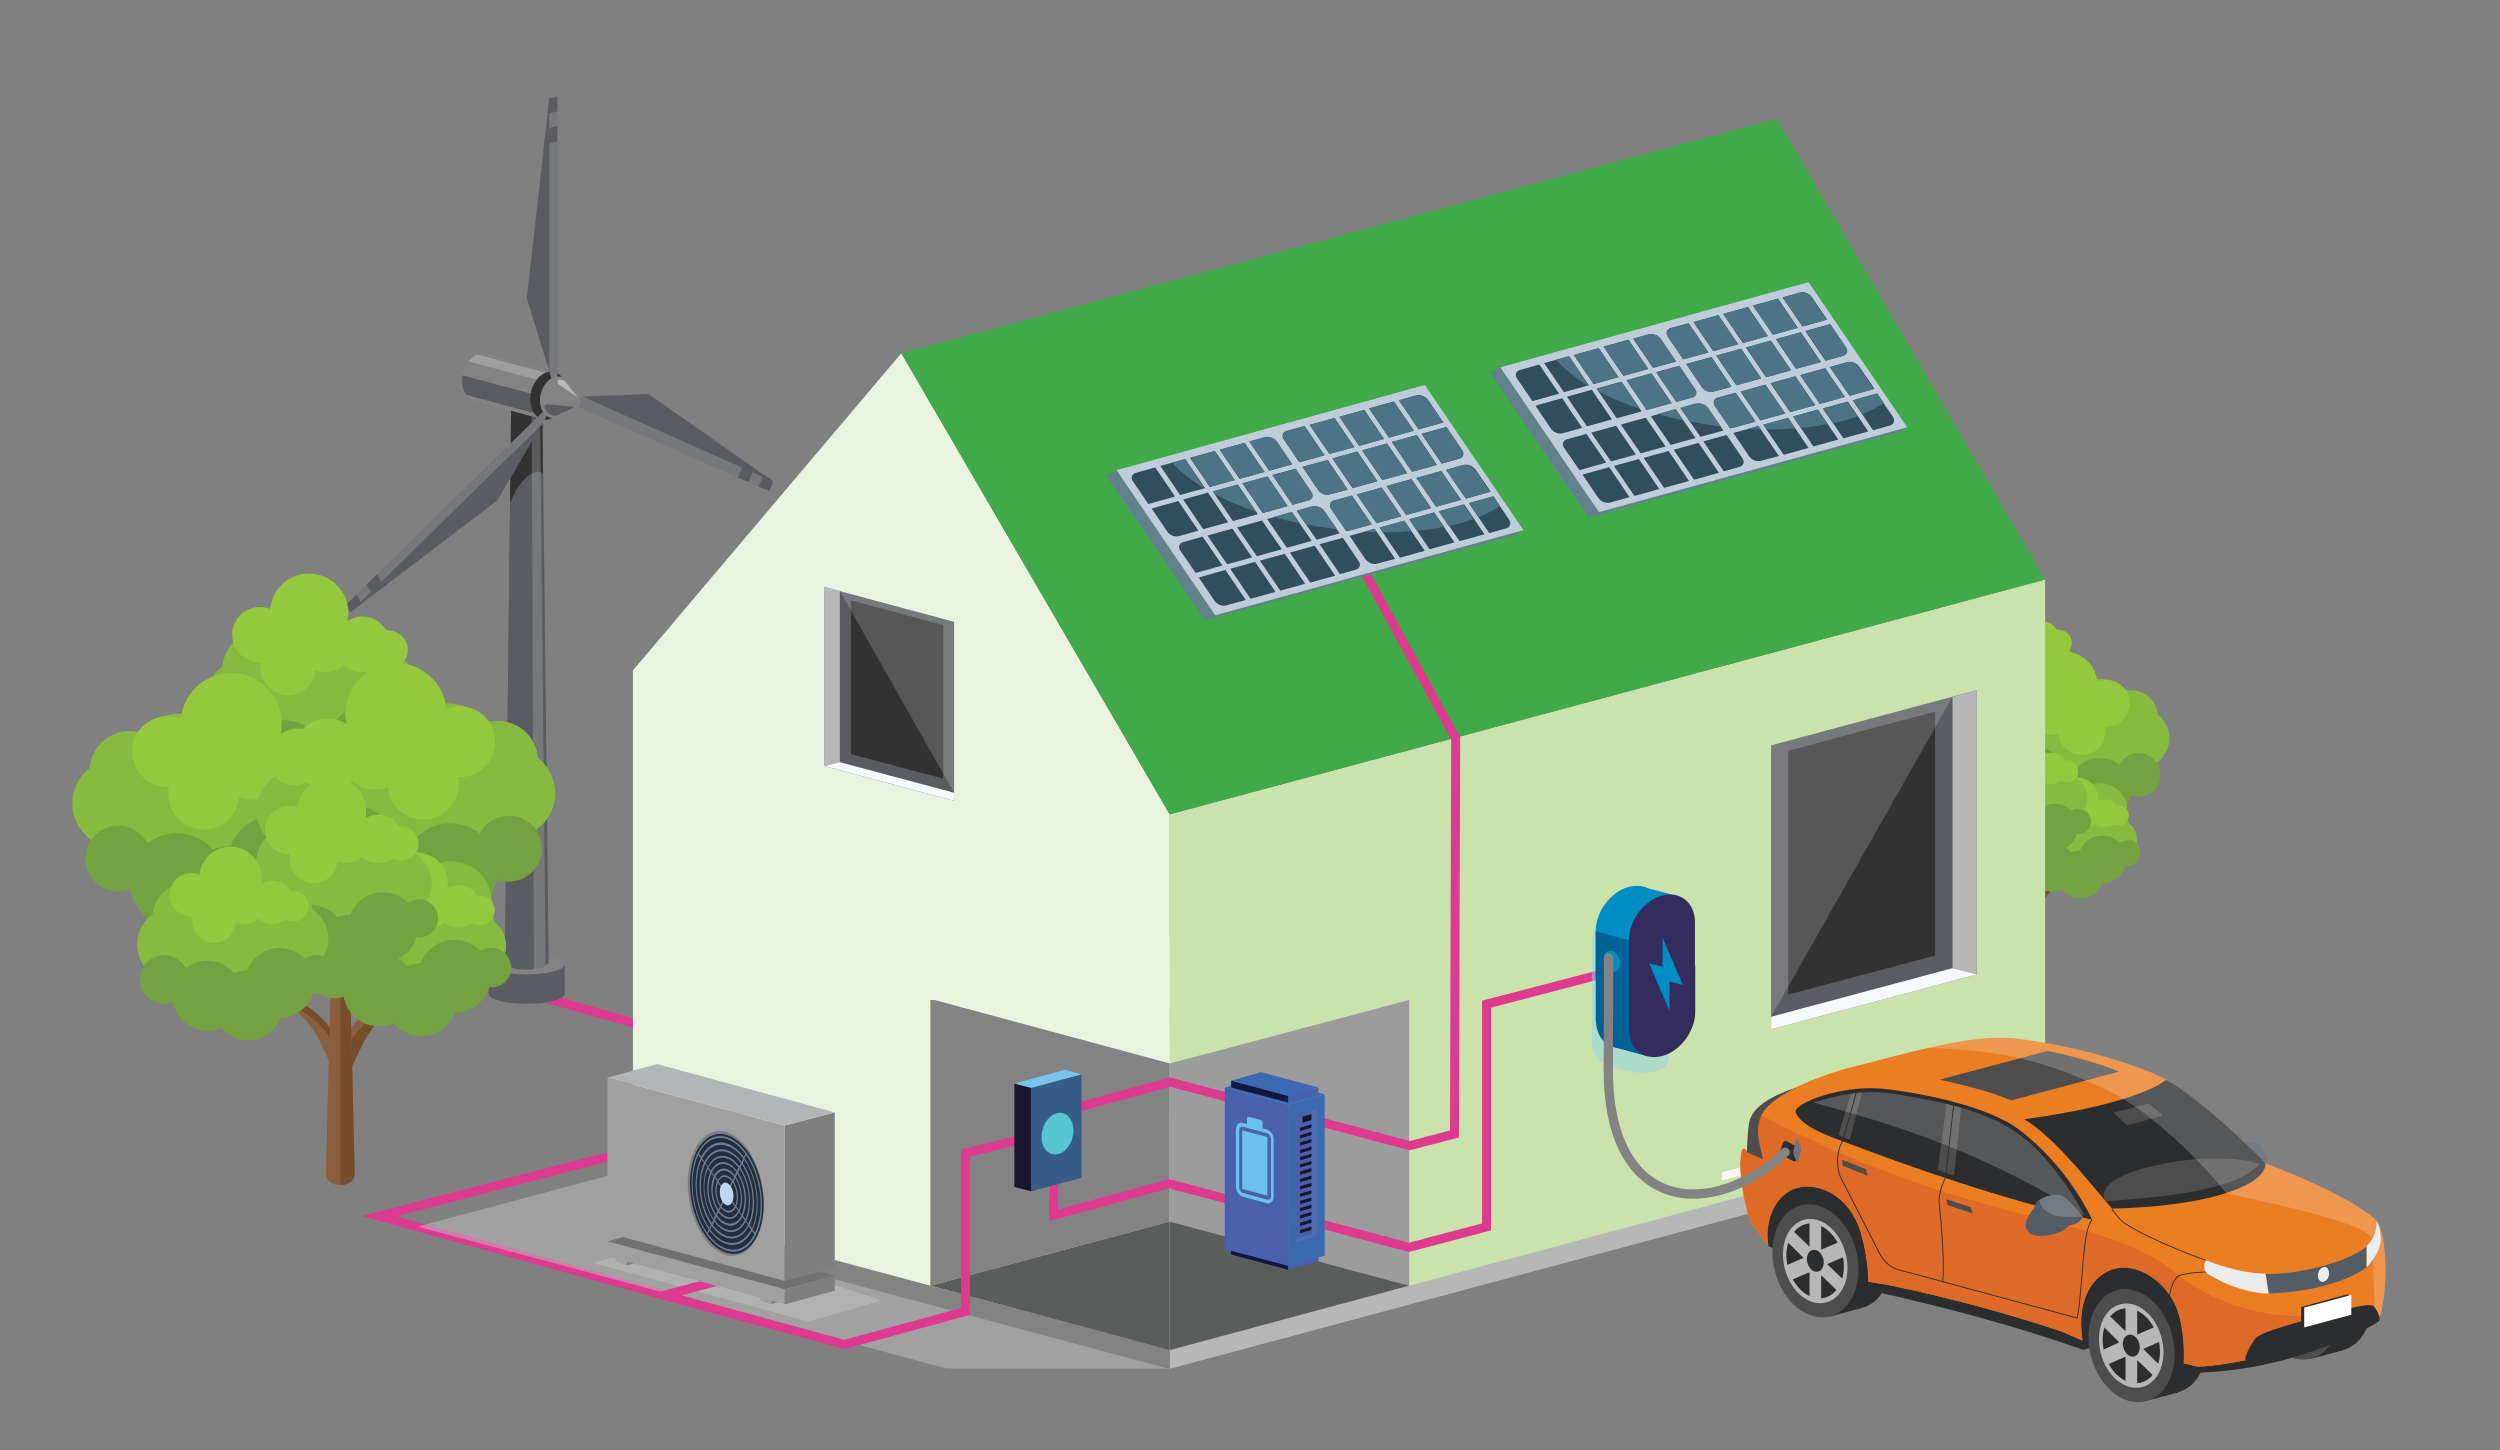<?xml version="1.0" encoding="UTF-8"?>
<svg xmlns="http://www.w3.org/2000/svg" xmlns:xlink="http://www.w3.org/1999/xlink" version="1.1" viewBox="0 0 833.8 483.6">
  <rect x="0" y="0" width="833.8" height="483.6" fill="#808080" stroke="none"/>
  <!-- Generator: Adobe Illustrator 29.5.1, SVG Export Plug-In . SVG Version: 2.1.0 Build 141)  -->
  <defs>
    <style>
      .st0, .st1, .st2, .st3, .st4 {
        fill: none;
      }

      .st5 {
        fill: #545c65;
      }

      .st6 {
        fill: #365c87;
      }

      .st7 {
        fill: url(#linear-gradient2);
      }

      .st8 {
        fill: url(#linear-gradient1);
      }

      .st9 {
        fill: #74a240;
      }

      .st10 {
        fill: #008dc4;
      }

      .st11 {
        fill: #8abf40;
      }

      .st12 {
        fill: #19172d;
      }

      .st13 {
        fill: #becdd9;
      }

      .st14 {
        fill: #191629;
      }

      .st15 {
        fill: #6ac1ec;
      }

      .st16 {
        fill: #94c93d;
      }

      .st17 {
        fill: #111740;
      }

      .st18 {
        fill: #332c5d;
      }

      .st19 {
        fill: #87bb40;
      }

      .st20 {
        fill: #66a2d8;
      }

      .st20, .st21, .st22, .st23, .st24, .st25, .st26, .st27, .st28, .st29 {
        isolation: isolate;
      }

      .st20, .st28, .st29 {
        opacity: .2;
      }

      .st30 {
        fill: url(#linear-gradient);
      }

      .st31 {
        fill: #4c7386;
      }

      .st32 {
        fill: #5b5c5c;
      }

      .st33 {
        fill: #838384;
      }

      .st34 {
        fill: #2c2d2e;
      }

      .st35 {
        fill: #eb7d23;
      }

      .st36 {
        fill: #333232;
      }

      .st37 {
        fill: #65808d;
      }

      .st22 {
        fill: #91d7ee;
      }

      .st22, .st23 {
        opacity: .5;
      }

      .st22, .st23, .st24 {
        mix-blend-mode: multiply;
      }

      .st1 {
        stroke: #de3a90;
      }

      .st1, .st4 {
        stroke-miterlimit: 10;
        stroke-width: 3px;
      }

      .st38 {
        fill: #f7f8fc;
      }

      .st23 {
        fill: #c2c2c2;
      }

      .st39 {
        clip-path: url(#clippath-1);
      }

      .st40 {
        clip-path: url(#clippath-3);
      }

      .st41 {
        clip-path: url(#clippath-4);
      }

      .st42 {
        clip-path: url(#clippath-2);
      }

      .st24 {
        fill: #242c55;
        opacity: .1;
      }

      .st43 {
        fill: #717171;
      }

      .st44 {
        fill: #dd6a27;
      }

      .st45, .st29 {
        fill: #fff;
      }

      .st25 {
        fill: #dfdfde;
      }

      .st25, .st26, .st27 {
        opacity: .3;
      }

      .st46 {
        fill: #4960ac;
      }

      .st47 {
        fill: #764d2a;
      }

      .st48 {
        fill: #70767e;
      }

      .st49 {
        fill: #8b5f3d;
      }

      .st50, .st27 {
        fill: #5a5c61;
      }

      .st51 {
        fill: #bfccd9;
      }

      .st52 {
        fill: #314e5d;
      }

      .st53 {
        fill: #9fa09f;
      }

      .st54 {
        opacity: .4;
      }

      .st55 {
        fill: #e9f3df;
      }

      .st2 {
        stroke: #2c2d2e;
        stroke-width: .3px;
      }

      .st2, .st3 {
        stroke-miterlimit: 5.4;
      }

      .st56 {
        fill: #77c4ed;
      }

      .st26, .st57 {
        fill: #b7b7b8;
      }

      .st3 {
        stroke: #838384;
        stroke-width: 3.1px;
      }

      .st3, .st4 {
        stroke-linecap: round;
      }

      .st58 {
        fill: #40a948;
      }

      .st59 {
        fill: #3b6ab3;
      }

      .st60 {
        fill: #7f7f7f;
      }

      .st61 {
        fill: #cae2ac;
      }

      .st28 {
        fill: #ebebeb;
      }

      .st62 {
        fill: #737a81;
      }

      .st63 {
        fill: #b2b4b5;
      }

      .st64 {
        fill: #9c9c9c;
      }

      .st65 {
        fill: #016295;
      }

      .st66 {
        fill: #56c6d3;
      }

      .st67 {
        clip-path: url(#clippath);
      }

      .st68 {
        fill: #ececec;
      }

      .st4 {
        stroke: #94c93d;
      }

      .st69 {
        fill: #4d4d4e;
      }
    </style>
    <clipPath id="clippath">
      <path class="st0" d="M582.6,384.2l2-10.2s.8-2.8,3.8-3.8c4.1-6.4,22.9-12.7,27.8-13.9,16.7-4.1,40.5-11.5,55.4-10,11.4,1.2,28.3,4.5,46,11.4,14.3,5.7,38,30.3,38,30.3,0,0,26.7,9.7,37,19,3,2.7,4.3,19.6,1.5,31.3-1.5,6.2-51.6,18.2-61.5,17.4l-4.2-1c.3-4.3-.2-11.3-1.6-16.2-3-10.5-12.9-16.8-20.3-15.6-7.1,1.1-14.3,8.9-11.9,24.2l-6.9-3c-17.6-5.9-36.7-11.1-57.6-15.5l-6.9-1.1c0-4.8-1-11.5-2.6-16.7-3.8-12.1-14-16.6-21.2-14.6-6.8,1.8-10.9,10.1-9.7,19.2-2.3-2.2-1.2-2.2-5-6.6-1.4-1.6-4.2-12.4-4.2-20.6s2.2-4.1,2.2-4.1v.2Z"/>
    </clipPath>
    <clipPath id="clippath-1">
      <path class="st0" d="M694.6,405.7s-5.4-7.2-8-7.2c-2,0-6.8.4-8,3.8-1.2,3.4,2.1,5.1,6.3,6.1s7.1,0,8.2-.7c1-.7,1.6-2,1.6-2h0Z"/>
    </clipPath>
    <linearGradient id="linear-gradient" x1="513.4" y1="-274.9" x2="525.2" y2="-284.6" gradientTransform="translate(1184.1 425.9) rotate(-153) scale(1.6 1.4)" gradientUnits="userSpaceOnUse">
      <stop offset="0" stop-color="#1d2a40"/>
      <stop offset="1" stop-color="#212e40"/>
    </linearGradient>
    <linearGradient id="linear-gradient1" x1="514.5" y1="-270.7" x2="527.6" y2="-295.3" gradientTransform="translate(1184.1 425.9) rotate(-153) scale(1.6 1.4)" gradientUnits="userSpaceOnUse">
      <stop offset="0" stop-color="#fff"/>
      <stop offset="1" stop-color="#e8f2fb"/>
    </linearGradient>
    <linearGradient id="linear-gradient2" x1="514.2" y1="-274.5" x2="521.9" y2="-282.4" gradientTransform="translate(1184.1 425.9) rotate(-153) scale(1.6 1.4)" gradientUnits="userSpaceOnUse">
      <stop offset="0" stop-color="#cddef1"/>
      <stop offset="1" stop-color="#c0d5ee"/>
    </linearGradient>
    <clipPath id="clippath-2">
      <path class="st0" d="M188.4,321.6v9.8c0,.9-1.3,1.7-3.7,2.4-5,1.3-13,1.3-18,0-2.5-.7-3.7-1.5-3.7-2.4v-9.8h25.4s0,0,0,0Z"/>
    </clipPath>
    <clipPath id="clippath-3">
      <path class="st0" d="M180.9,133.4l2.1,187.2c0,.7-.7,1.4-2.1,2-2.9,1.1-7.5,1.1-10.4,0-1.4-.5-2.1-1.3-2.1-2l2.1-187.2h10.4s0,0,0,0Z"/>
    </clipPath>
    <clipPath id="clippath-4">
      <path class="st0" d="M154.5,124.3c1.1-4.4,4.7-7.2,7.8-6.3l22.8,6.1-4.2,15.7-22.8-6.1c-3.2-.9-4.8-5.1-3.6-9.4h0Z"/>
    </clipPath>
  </defs>
  <g class="st21">
    <g id="Layer_1">
      <g>
        <polyline class="st1" points="221.5 432 126.5 405.6 222.5 380.7"/>
        <line class="st1" x1="182.4" y1="333" x2="218.3" y2="343.2"/>
        <g>
          <path class="st11" d="M648,286.4c1.6.9,1.6,2.4,0,3.3s-4.1.9-5.7,0-1.6-2.4,0-3.3,4.1-.9,5.7,0Z"/>
          <path class="st11" d="M690.4,290.5c1.6.9,1.6,2.4,0,3.3s-4.1.9-5.7,0-1.6-2.4,0-3.3,4.1-.9,5.7,0Z"/>
          <circle class="st19" cx="685.7" cy="224.6" r="8.8"/>
          <path class="st19" d="M690.3,220.9c1-4.7-1.9-9.3-6.6-10.3-2-.4-4-.2-5.8.7-3.4-4.9-10.1-6.1-15-2.8-.9.6-1.6,1.3-2.3,2.1-4.6-1.2-9.3,1.5-10.6,6.1-.1.5-.2,1-.3,1.5-4.3,3-5.3,9-2.2,13.2,3,4.3,9,5.3,13.2,2.2.2-.1.3-.3.5-.4,2.4,4.7,8.1,6.6,12.7,4.2,1.7-.8,3.1-2.2,4-3.8,4.8,2,10.4-.3,12.4-5.2,1-2.5.9-5.2-.2-7.6h0Z"/>
          <path class="st9" d="M691,228.7c-1,0-1.9.3-2.7.8-3.4-3.5-9-3.6-12.6-.2-.9.9-1.6,2-2.1,3.2-1.1,0-2.3.3-3.3.7-3.1-3.6-8.5-4.2-12.2-1.2-1.6-3-5.3-4.2-8.3-2.6-3,1.6-4.2,5.3-2.6,8.3,1.5,2.8,4.8,4,7.7,2.9.9,4.8,5.5,8,10.4,7.1.6-.1,1.3-.3,1.9-.6,3.2,3.7,8.8,4.2,12.5,1,1.1-1,2-2.2,2.5-3.5,3.8,0,7.2-2.6,8.3-6.2.2,0,.4,0,.6,0,2.7,0,4.8-2.3,4.8-5,0-2.6-2.2-4.7-4.8-4.8h0Z"/>
          <path class="st16" d="M686.6,210.1c-.2,0-.4,0-.6,0-1.7-2.9-5.4-3.8-8.3-2.1,0,0-.1,0-.2.1,1-4.7-2-9.3-6.7-10.3-4.7-1-9.3,2-10.3,6.7,0,.3-.1.6-.1.9-3.1-1.3-6.7.2-7.9,3.4-1.3,3.1.2,6.7,3.4,7.9.7.3,1.5.4,2.3.4.1,0,.2,0,.3,0-.7,3.3,1.4,6.5,4.7,7.2,3.3.7,6.5-1.4,7.2-4.7,0-.2,0-.5.1-.7,2.1.8,4.6.4,6.3-1.1,2.2,2,5.5,2.1,7.8.3.6.4,1.4.6,2.1.6,2.4,0,4.3-1.9,4.3-4.3s-1.9-4.3-4.3-4.3h0Z"/>
          <circle class="st19" cx="673.6" cy="252.3" r="9.1"/>
          <path class="st19" d="M678.4,248.5c1.1-4.8-2-9.6-6.8-10.7-2-.5-4.2-.2-6,.8-3.5-5.1-10.5-6.4-15.5-2.9-.9.6-1.7,1.4-2.4,2.2-4.8-1.3-9.7,1.5-11,6.3-.1.5-.2,1-.3,1.6-4.3,3.3-5.1,9.5-1.8,13.8s9.5,5.1,13.8,1.8c2.4,4.9,8.3,6.8,13.2,4.4,1.8-.9,3.2-2.3,4.2-4,5,2.1,10.8-.3,12.8-5.4,1.1-2.6,1-5.4-.2-7.9h0Z"/>
          <path class="st19" d="M662.5,243.3c1.1-4.8-2-9.6-6.8-10.7-.6-.1-1.3-.2-2-.2-1.4,0-2.8.3-4.1,1-3.5-5.1-10.5-6.4-15.5-2.9-.9.6-1.7,1.4-2.4,2.2-4.8-1.3-9.7,1.5-11,6.3-.1.5-.2,1-.3,1.6-4.3,3.3-5.1,9.5-1.8,13.8,3.3,4.3,9.5,5.1,13.8,1.8,2.4,4.9,8.4,6.8,13.2,4.4,1.8-.9,3.2-2.3,4.2-4,5,2.1,10.8-.3,12.8-5.4,1-2.6,1-5.4-.2-7.9Z"/>
          <path class="st9" d="M672.1,253.4c-1.1,0-2.2.3-3.2,1-4-4.1-10.7-4.2-14.8-.2-1.1,1-1.9,2.3-2.5,3.7-1.3,0-2.7.3-3.9.8-3.6-4.3-10-4.9-14.4-1.4-1.9-3.6-6.3-5-9.8-3.1-3.6,1.9-5,6.3-3.1,9.8,1.7,3.3,5.6,4.8,9.1,3.4,1.1,5.7,6.5,9.4,12.2,8.4.8-.1,1.5-.4,2.2-.7,3.8,4.4,10.4,4.9,14.8,1.2,1.3-1.1,2.3-2.6,3-4.2,4.5,0,8.4-3.1,9.8-7.4.2,0,.4,0,.7,0,3.2,0,5.7-2.6,5.7-5.7s-2.6-5.7-5.7-5.7h0Z"/>
          <path class="st16" d="M674.5,235.6c-.3,0-.5,0-.8,0-2.2-3.7-7-4.9-10.7-2.7,0,0-.2,0-.2.1,1.3-6-2.6-12-8.6-13.3-6-1.3-12,2.6-13.3,8.6,0,.4-.2.8-.2,1.3-4-1.6-8.6.3-10.2,4.3-1.6,4,.3,8.6,4.3,10.2.9.4,1.9.6,2.9.6.1,0,.3,0,.4,0-.1.5-.2,1-.2,1.6,0,4.3,3.5,7.8,7.8,7.8,4.1,0,7.4-3.1,7.8-7.2,2.7,1.1,5.9.5,8.1-1.5,2.8,2.6,7.1,2.7,10.1.4.8.5,1.8.7,2.7.7,3,0,5.5-2.6,5.4-5.6,0-3-2.4-5.3-5.4-5.4h0Z"/>
          <circle class="st19" cx="666.6" cy="250.1" r="9.1"/>
          <path class="st19" d="M661.7,246.3c-1.1-4.8,2-9.6,6.8-10.7,2-.5,4.2-.2,6,.8,3.5-5.1,10.5-6.4,15.5-2.9.9.6,1.7,1.4,2.4,2.2,4.8-1.3,9.7,1.5,11,6.3.1.5.2,1,.3,1.6,4.3,3.3,5.1,9.5,1.8,13.8-3.3,4.3-9.5,5.1-13.8,1.8-2.4,4.9-8.3,6.8-13.2,4.4-1.8-.9-3.2-2.3-4.2-4-5,2.1-10.8-.3-12.8-5.4-1.1-2.6-1-5.4.2-7.9h0Z"/>
          <path class="st19" d="M677.7,241.1c-1.1-4.8,2-9.6,6.8-10.7,2-.5,4.2-.2,6,.8,3.5-5.1,10.5-6.4,15.5-2.9.9.6,1.7,1.4,2.4,2.2,4.8-1.3,9.7,1.5,11,6.3.1.5.2,1,.3,1.6,4.3,3.3,5.1,9.5,1.8,13.8-3.3,4.3-9.5,5.1-13.8,1.8-2.4,4.9-8.4,6.8-13.2,4.4-1.8-.9-3.2-2.3-4.2-4-5,2.1-10.8-.3-12.8-5.4-1.1-2.6-1-5.4.2-7.9h0Z"/>
          <path class="st9" d="M668,251.2c1.1,0,2.2.3,3.2,1,4-4.1,10.7-4.2,14.8-.2,1.1,1,1.9,2.3,2.5,3.7,1.3,0,2.7.3,3.9.8,3.6-4.3,10-4.9,14.4-1.4,1.9-3.6,6.3-5,9.8-3.1,3.6,1.9,5,6.3,3.1,9.8-1.7,3.3-5.6,4.8-9.1,3.4-1.1,5.7-6.5,9.4-12.2,8.4-.8-.1-1.5-.4-2.2-.7-3.8,4.4-10.4,4.9-14.8,1.2-1.3-1.1-2.3-2.6-3-4.2-4.5,0-8.4-3.1-9.8-7.4-.2,0-.4,0-.7,0-3.2,0-5.7-2.6-5.7-5.7s2.6-5.7,5.7-5.7h0Z"/>
          <path class="st16" d="M665.7,233.4c.3,0,.5,0,.8,0,2.2-3.7,7-4.9,10.7-2.7,0,0,.2,0,.2.1-1.3-6,2.6-12,8.6-13.3,6-1.3,12,2.6,13.3,8.6,0,.4.2.8.2,1.2,4-1.6,8.6.3,10.2,4.3,1.6,4-.3,8.6-4.3,10.2-.9.4-1.9.6-3,.6-.1,0-.3,0-.4,0,.9,4.2-1.9,8.4-6.1,9.2-4.2.9-8.4-1.9-9.2-6.1,0-.3-.1-.6-.1-.9-2.7,1.1-5.9.5-8.1-1.5-2.8,2.6-7.1,2.7-10.1.4-.8.5-1.8.7-2.7.7-3,0-5.5-2.6-5.4-5.6,0-3,2.4-5.3,5.4-5.4h0Z"/>
          <path class="st49" d="M673.9,306.4l-2.6-5.4c-1-2.2-2.5-4.1-4.3-5.7l-2.4-2.2c-.3-.3-.3-.8,0-1.1.2-.2.6-.3.8-.2h0c3.3,1.4,6.2,3.6,8.3,6.6l1.6,2.3-1.5,5.7Z"/>
          <path class="st47" d="M674.9,302.1v.3c0,0,0,0,0,0,0,0,.1-.3.2-.5l.3-1.3-1.6-2.3c-2.1-2.9-4.9-5.2-8.3-6.6-.4-.2-.8,0-1,.4-.1.3,0,.6.2.8l.2.2s0,0,.1,0c3.3,1.4,6.2,3.6,8.3,6.6l1.6,2.3Z"/>
          <path class="st47" d="M677.7,308.5l3.1-6.5c1.2-2.6,3-4.9,5.1-6.8l2.8-2.6c.4-.3.4-.9,0-1.3-.3-.3-.7-.4-1-.2h0c-4,1.6-7.4,4.3-9.9,7.8l-1.9,2.7,1.7,6.9Z"/>
          <path class="st49" d="M676.5,303.4v.4c0,0,0,0,0,0,0,0-.2-.4-.3-.5l-.4-1.6,1.9-2.7c2.5-3.5,5.9-6.2,9.9-7.8.5-.2,1,0,1.2.5.1.4,0,.8-.2,1l-.2.2s0,0-.1,0c-4,1.6-7.4,4.3-9.9,7.8l-1.9,2.7Z"/>
          <path class="st49" d="M677.8,271.8l1.4,58.7c0,.7-.3,1.3-.8,1.7-1.3,1-3.4,1-4.7,0-.6-.4-.9-1.1-.8-1.7l1.5-58.7h3.5Z"/>
          <path class="st47" d="M679.2,330.5l-1.4-58.7h-1.8v61.1c.8,0,1.6-.3,2.3-.8.5-.4.9-1,.8-1.7Z"/>
          <circle class="st19" cx="705.9" cy="280" r="6.8"/>
          <path class="st19" d="M709.3,272.3c1.1-4.9-2-9.7-6.9-10.8-2.1-.5-4.2-.2-6.1.8-3.5-5.1-10.6-6.4-15.7-2.9-.9.6-1.7,1.4-2.4,2.2-4.8-1.3-9.8,1.5-11.1,6.3-.1.5-.2,1.1-.3,1.6-4.4,3.2-5.4,9.5-2.2,13.9,3.2,4.4,9.5,5.4,13.9,2.2.1,0,.3-.2.4-.3,2.5,4.9,8.4,6.9,13.3,4.4,1.8-.9,3.2-2.3,4.2-4,5.1,2.1,10.9-.3,13-5.4,1.1-2.6,1-5.5-.2-8h0Z"/>
          <path class="st9" d="M709.4,280.4c-.9,0-1.7.3-2.4.7-3.1-3.2-8.2-3.2-11.4-.2-.8.8-1.5,1.8-1.9,2.8-1,0-2,.2-3,.6-2.8-3.3-7.7-3.8-11.1-1.1-1.4-2.7-4.8-3.8-7.5-2.4s-3.8,4.8-2.4,7.5c1.3,2.5,4.3,3.7,7,2.6.8,4.4,5,7.2,9.4,6.4.6-.1,1.2-.3,1.7-.5,2.9,3.4,7.9,3.8,11.3.9,1-.9,1.8-2,2.3-3.2,3.5,0,6.5-2.4,7.5-5.7.2,0,.3,0,.5,0,2.4,0,4.4-2,4.4-4.4s-2-4.4-4.4-4.4h0Z"/>
          <path class="st16" d="M706.7,268.9c-.2,0-.3,0-.5,0-1.3-2.2-4.2-3-6.4-1.6,0,0,0,0-.1,0,.6-3.6-1.8-7.1-5.4-7.8-3.6-.6-7.1,1.8-7.8,5.4,0,0,0,.2,0,.3-2.4-1-5.1.2-6.1,2.6s.2,5.1,2.6,6.1c.6.2,1.2.3,1.8.3,0,0,.2,0,.2,0-.5,2.5,1.1,5,3.6,5.6,2.5.5,5-1.1,5.6-3.6,0-.2,0-.4,0-.6,1.6.6,3.5.3,4.8-.9,1.7,1.5,4.2,1.6,6,.2.5.3,1.1.4,1.6.4,1.8,0,3.3-1.4,3.4-3.2,0-1.8-1.4-3.3-3.2-3.4,0,0-.1,0-.2,0h0Z"/>
          <circle class="st19" cx="688.6" cy="266.1" r="7.6"/>
          <path class="st19" d="M692.7,262.9c.9-4.1-1.7-8.1-5.7-9-1.7-.4-3.5-.1-5,.6-2.9-4.3-8.8-5.3-13-2.4-.7.5-1.4,1.1-2,1.8-4-1.1-8.1,1.3-9.2,5.3-.1.4-.2.9-.2,1.3-3.7,2.7-4.5,7.8-1.8,11.5,2.7,3.7,7.8,4.5,11.5,1.8.1,0,.2-.2.4-.3,2.1,4.1,7,5.7,11.1,3.7,1.5-.7,2.7-1.9,3.5-3.3,4.2,1.7,9-.3,10.8-4.5.9-2.1.8-4.6-.2-6.6h0Z"/>
          <path class="st9" d="M693.3,269.7c-.8,0-1.7.2-2.4.7-3-3.1-7.9-3.1-10.9-.1-.8.8-1.4,1.7-1.8,2.7-1,0-2,.2-2.9.6-2.7-3.2-7.4-3.6-10.7-1-1.4-2.6-4.6-3.7-7.3-2.3s-3.7,4.6-2.3,7.3c1.3,2.4,4.2,3.5,6.7,2.5.8,4.2,4.8,7,9,6.2.6-.1,1.1-.3,1.7-.5,2.8,3.3,7.7,3.6,10.9.9,1-.8,1.7-1.9,2.2-3.1,3.3,0,6.2-2.3,7.2-5.4.2,0,.3,0,.5,0,2.3,0,4.2-1.9,4.2-4.2s-1.9-4.2-4.2-4.2h0Z"/>
          <path class="st16" d="M689.4,253.6c-.2,0-.4,0-.6,0-1.5-2.5-4.7-3.3-7.3-1.9,0,0-.1,0-.2,0,.1-.5.2-1,.2-1.6,0-4.2-3.4-7.6-7.6-7.6-3.9,0-7.2,3-7.5,6.8-2.7-1.1-5.8.2-6.9,3-1.1,2.7.2,5.8,3,6.9.6.2,1.3.4,2,.4,0,0,.2,0,.3,0-.6,2.9,1.3,5.7,4.1,6.3,2.9.6,5.7-1.3,6.3-4.1,0-.2,0-.4,0-.6,1.9.7,4,.3,5.5-1,1.9,1.7,4.8,1.8,6.8.2.6.3,1.2.5,1.8.5,2.1,0,3.8-1.6,3.8-3.6,0-2.1-1.6-3.8-3.6-3.8,0,0-.1,0-.2,0h0Z"/>
          <circle class="st19" cx="665.7" cy="278.4" r="7.6"/>
          <path class="st19" d="M669.8,275.2c.9-4.1-1.7-8.1-5.7-9-.5-.1-1.1-.2-1.6-.2-1.2,0-2.4.3-3.4.8-2.9-4.3-8.8-5.3-13-2.4-.7.5-1.4,1.1-2,1.8-4-1.1-8.1,1.3-9.2,5.3-.1.4-.2.9-.2,1.3-3.7,2.7-4.5,7.8-1.8,11.5,2.7,3.7,7.8,4.5,11.5,1.8.1,0,.2-.2.4-.3,2.1,4.1,7,5.7,11.1,3.7,1.5-.7,2.7-1.9,3.5-3.3,4.2,1.7,9-.3,10.8-4.5.9-2.1.8-4.6-.2-6.6h0Z"/>
          <path class="st9" d="M670.4,282c-.8,0-1.7.2-2.4.7-3-3.1-7.9-3.1-10.9-.1-.8.8-1.4,1.7-1.8,2.7-1,0-2,.2-2.9.6-2.7-3.2-7.4-3.6-10.7-1-1.4-2.6-4.6-3.7-7.3-2.3-2.6,1.4-3.7,4.6-2.3,7.3,1.3,2.4,4.2,3.5,6.7,2.5.8,4.2,4.8,7,9,6.2.6-.1,1.1-.3,1.7-.5,2.8,3.3,7.7,3.6,10.9.9,1-.8,1.7-1.9,2.2-3.1,3.3,0,6.2-2.3,7.2-5.4.2,0,.3,0,.5,0,2.3,0,4.2-1.9,4.2-4.2s-1.9-4.2-4.2-4.2h0Z"/>
          <path class="st16" d="M665.6,268c-.2,0-.3,0-.5,0-1.4-2.3-4.3-3-6.6-1.7,0,0,0,0-.1,0,.8-3.7-1.6-7.4-5.3-8.1-3.7-.8-7.4,1.6-8.1,5.3,0,.2,0,.5-.1.7-2.5-1-5.3.2-6.3,2.7-1,2.5.2,5.3,2.7,6.3.6.2,1.2.3,1.8.3,0,0,.2,0,.3,0,0,.3,0,.6,0,1,0,2.7,2,4.9,4.7,4.9,2.6,0,4.8-1.9,4.9-4.5,1.7.7,3.6.3,4.9-.9,1.7,1.6,4.3,1.7,6.2.2,1.6.9,3.7.4,4.6-1.3.9-1.6.4-3.7-1.3-4.6-.5-.3-1.1-.4-1.7-.4h0Z"/>
        </g>
        <polygon class="st23" points="333.7 357.1 390.1 372.1 390.1 456.4 315.6 456.4 139.3 409.1 333.7 357.1"/>
        <polygon class="st57" points="682 329.2 390.2 407.4 390.2 456.5 682 378.3 682 329.2"/>
        <polygon class="st33" points="211.1 359.5 211.1 408.6 390.1 456.6 390.1 407.5 211.1 359.5"/>
        <polygon class="st61" points="682.1 193.3 390.1 271.6 390.1 450.2 682.1 372 682.1 193.3"/>
        <polygon class="st55" points="211.1 223.6 211.1 402.2 390.1 450.2 390.1 271.6 300.6 117.8 211.1 223.6"/>
        <polygon class="st58" points="682.1 193.3 390.1 271.6 300.6 117.8 592.6 39.6 682.1 193.3"/>
        <polygon class="st23" points="224.6 413.9 197.9 421.2 269.6 440.8 294 433.7 279.3 428.8 224.6 413.9"/>
        <polygon class="st50" points="318.2 267.1 275 255.5 275 195.8 318.2 207.4 318.2 267.1"/>
        <polygon class="st57" points="275 195.8 275 255.5 280.1 254.2 280.1 197.1 275 195.8"/>
        <polygon class="st38" points="318.2 267.1 275 255.5 280.1 254.2 318.2 264.4 318.2 267.1"/>
        <polygon class="st36" points="314.6 259.7 283.8 251.5 283.8 200.2 314.6 208.5 314.6 259.7"/>
        <polygon class="st28" points="318.2 207.4 318.2 264.4 280.1 197.1 318.2 207.4"/>
        <polygon class="st33" points="604.7 379.3 601.6 376.7 598.8 377.9 594.6 383.4 596.8 385.2 601.2 381.5 602.5 382.2 604.7 379.3"/>
        <g>
          <path class="st24" d="M667.4,371.7c0,4.6,11.4,8.4,25.5,8.4s25.5-3.8,25.5-8.4-11.4-8.4-25.5-8.4-25.5,3.8-25.5,8.4Z"/>
          <polygon class="st38" points="574.3 393.7 617.5 382.2 612.5 380.8 574.3 391 574.3 393.7"/>
          <polygon class="st38" points="617.5 382 660.7 370.4 655.6 369.1 617.5 379.3 617.5 382"/>
          <path class="st62" d="M748,382.1l8.6,6.7s-.9-4.9-2.7-6.7c-2.7-2.8-6,0-6,0h0Z"/>
          <ellipse class="st34" cx="776.6" cy="431.8" rx="14" ry="19.1" transform="translate(-85.3 215.7) rotate(-15)"/>
          <rect class="st34" x="751.9" y="427.6" width="38.3" height="11.4" transform="translate(552.1 1290.2) rotate(-105)"/>
          <ellipse class="st69" cx="765.9" cy="434.7" rx="14" ry="19.1" transform="translate(-86.4 213) rotate(-15)"/>
          <ellipse class="st34" cx="616.2" cy="417.7" rx="14" ry="19.1" transform="translate(-87.1 173.7) rotate(-15)"/>
          <rect class="st34" x="591.5" y="413.4" width="38.3" height="11.4" transform="translate(363.8 1117.5) rotate(-105)"/>
          <ellipse class="st34" cx="721.5" cy="445.9" rx="14" ry="19.1" transform="translate(-90.8 201.9) rotate(-15)"/>
          <rect class="st34" x="696.9" y="441.6" width="38.3" height="11.4" transform="translate(469.2 1254.8) rotate(-105)"/>
          <path class="st34" d="M589.6,415.5l33.6,14.8c27.6,6.1,50.3,12.4,71.6,19.9l7-1.9,28.3,9.6c24.5-.3,42.2-7.2,56.4-13.1l-64.5-20.8-128-35.6-5.8,15.3,1.6,11.9h0Z"/>
          <path class="st35" d="M582.6,384.2l2-10.2s.8-2.8,3.8-3.8c4.1-6.4,22.9-12.7,27.7-13.9,16.7-4.1,40.5-11.5,55.4-10,11.4,1.2,28.3,4.5,46,11.4,14.3,5.7,38,30.3,38,30.3,0,0,26.7,9.7,37,19,3,2.7,4.3,19.6,1.5,31.3-1.5,6.2-51.6,18.2-61.5,17.4l-4.2-1c.3-4.3-.2-11.3-1.6-16.2-3-10.5-12.9-16.8-20.3-15.6-7.1,1.1-14.3,8.9-11.9,24.2l-6.9-3c-17.6-5.9-36.7-11.1-57.6-15.5l-6.9-1.1c0-4.8-1-11.5-2.6-16.7-3.8-12.1-14-16.6-21.2-14.6-6.8,1.8-10.9,10.1-9.7,19.2-2.3-2.2-1.2-2.2-5-6.6-1.4-1.6-4.2-12.4-4.2-20.6,0-2.6,2.2-4.1,2.2-4.1h0v.2Z"/>
          <g class="st67">
            <path class="st34" d="M675,373.3c26.3-3.5,42-8.9,47.4-13.1,9.5,5.1,20.4,13.8,33.2,27.9,0,6.8-17.4,14.2-51.2,15-11.2-13.2-19.9-24.1-29.4-29.9h0Z"/>
            <path class="st69" d="M753.6,388.2c-6.3,7.3-24.2,10.7-51.4,12.4,0,0-5.1-7,16.2-11.8,22.7-5.2,35.1-.6,35.1-.6Z"/>
            <polygon class="st69" points="721.3 372.1 709.4 375.3 704.9 371.1 716.7 368 721.3 372.1"/>
            <path class="st69" d="M670.8,367l36-9.6c-8.2-3.2-16.5-5.4-23.9-6.9l-36,9.6c7,1.6,15.2,3.3,23.9,6.9Z"/>
            <path class="st29" d="M792.1,441.4c-.2-10.7-.8-24.8-1-28.1-.4-5-33-11.9-48.6-15.3-7.6-9.8-25.8-28.2-40.6-34.8-15.2-6.7-33.8-17.1-88.7-12.7l30.4-11.2,78.8,13.9,85.9,58.8-2.8,27.1-13.2,2.3h-.1Z"/>
            <path class="st44" d="M753,458s29.3-19.4,20.8-19c-32.3,1.6-47.7-14.5-52-17.3-18.7-12.1-40.9-13.7-74.5-24.5-38.6-12.4-66.9-29.1-66.9-29.1l-7.1,56.1,136.2,45.3,43.4-11.5h0Z"/>
          </g>
          <path class="st34" d="M697.8,406.8c-29.8-6.7-60-17.3-86.5-27.4-5.7-2.2-10.9-4.8-12.4-8.4-1.1-2.8,15.3-9.5,29.9-7.8,16.4,1.9,35.7,6.8,44.4,13.4,17.1,12.9,24.6,30.3,24.6,30.3h0Z"/>
          <polygon class="st69" points="654.1 369.4 651.7 392.1 646.3 390.3 649.2 368.1 654.1 369.4"/>
          <polygon class="st69" points="616.9 380.1 613.2 378.5 617.3 364.7 621.1 364.3 616.9 380.1"/>
          <path class="st34" d="M749.3,453.9c-1.8-.2,2.2-6.7,3-7.6,2.1-2.2,14.2-5.4,25.1-8.3,9.8-2.7,13.3-3.2,14.3-2.3.7.6,2.7,4,1.6,5-2.7,2.1-9,4.8-18,7.5-9.8,2.8-23.9,6.1-26,5.9h0Z"/>
          <path class="st69" d="M583.2,375.4c.4-3.3,2.4-8.3,16-12.7,0,0-7.7,3.5-10.8,7.7-3.3,4.4-1.9,10.1-.9,14l.5,2.2-5.4-2.3s.2-5.6.6-8.9h0Z"/>
          <polygon class="st34" points="783.2 438.3 767.5 442.5 767.5 435.9 783.2 431.6 783.2 438.3"/>
          <polygon class="st45" points="784.2 438.5 768.5 442.7 768.5 436.1 784.2 431.9 784.2 438.5"/>
          <polygon class="st69" points="657.3 402.6 649.1 400 649.5 401.9 657.9 404.7 657.3 402.6"/>
          <polygon class="st69" points="622.4 390 614.4 386.8 614.6 388.8 622.8 392.1 622.4 390"/>
          <path class="st29" d="M695.2,405.5c-38.5-24.4-71.4-32.3-90.3-37.8,7.2-2.2,16.3-4.5,26.6-2.9,10.5,1.7,28.5,4.4,40.9,12.8,13.3,9.1,22.9,27.9,22.9,27.9h0Z"/>
          <path class="st5" d="M691.5,408.2s-.2-.7-2.4,1.4c-2.4,2.3-9.1,3.3-11.2,2.2-2.9-1.5-2.6-3.8-1.5-5.9,2.1-3.9,4.1-5.1,5.4-5,1.3,0,9.7,7.3,9.7,7.3Z"/>
          <path class="st62" d="M694.6,405.7s-5.4-7.2-8-7.2c-2,0-6.8.4-8,3.8-1.2,3.4,2.1,5.1,6.3,6.1s7.1,0,8.2-.7,1.6-2,1.6-2h0Z"/>
          <g class="st39">
            <path class="st5" d="M680.2,400.2s-.4,3.4,5.3,5.2c2.4.8,10.1.4,10.1.4l-2,4.4-15.7.9-1.8-8.4,3-5,1.1,2.5h0Z"/>
          </g>
          <path class="st2" d="M651.7,367.9c-1,7.9-2.8,24.9-2.8,24.9,0,0-2.6,4.4-2.1,8.9.8,7.4,1.8,20.7,1.1,25.8"/>
          <path class="st2" d="M697.8,406.8c-3.4,3.6-2.8,20.2-5,32.8l-59.9-16.2c-2.5-.7-4.9-2.9-6.3-5.9l-12.8-25c-1.4-3.2-1.3-8.8.8-12l4.8-17.2"/>
          <path class="st2" d="M736.3,424.2s-5.7.1-9.2,1.1c-1.8.5-3.2,4.2-3.5,6.8"/>
          <path class="st2" d="M704.4,403.2s2.4,3.6,4.2,4.8c9.7,6.2,27.2,12.4,27.2,12.4"/>
          <path class="st5" d="M789.3,422.7c-5.5,4-16.9,8.2-32.6,8.7l-1-6.5c13.8.2,29.8-5.4,33.7-9.3v7.2h0,0Z"/>
          <path class="st69" d="M724.4,445.2c2.7,10.2-1.1,20.1-8.6,22.1-7.5,2-15.7-4.6-18.4-14.9-2.7-10.2,1.1-20.1,8.6-22.1,7.5-2,15.7,4.6,18.4,14.9h0Z"/>
          <path class="st57" d="M720.9,446.1c2.1,7.6-.8,15-6.4,16.5s-11.8-3.5-13.8-11.1.8-15,6.4-16.5,11.8,3.5,13.8,11.1Z"/>
          <ellipse class="st34" cx="710.8" cy="448.8" rx="9.3" ry="12.7" transform="translate(-91.9 199.3) rotate(-15)"/>
          <polygon class="st57" points="701 441.9 702.9 438.2 708.9 444 708.9 435.6 712.8 436.6 712.8 445.1 718.8 442.5 720.7 447.3 714.8 449.9 720.7 455.7 718.8 459.4 712.8 453.6 712.8 462 708.9 461 708.9 452.5 702.9 455.1 701 450.4 706.8 447.7 701 441.9"/>
          <path class="st34" d="M713.5,448.1c.5,2-.2,3.9-1.7,4.3-1.5.4-3-.9-3.6-2.9s.2-3.9,1.7-4.3c1.5-.4,3,.9,3.6,2.9Z"/>
          <path class="st69" d="M619,416.9c2.7,10.2-1.1,20.1-8.6,22.1-7.5,2-15.7-4.6-18.4-14.9-2.7-10.2,1.1-20.1,8.6-22.1,7.5-2,15.7,4.6,18.4,14.9Z"/>
          <path class="st57" d="M615.5,417.9c2.1,7.6-.8,15-6.4,16.5-5.6,1.5-11.8-3.5-13.8-11.1-2-7.6.8-15,6.4-16.5s11.8,3.5,13.8,11.1Z"/>
          <path class="st34" d="M614.4,418.1c1.8,6.8-.8,13.3-5.7,14.7s-10.4-3.1-12.3-9.8.8-13.3,5.7-14.7,10.4,3.1,12.3,9.8Z"/>
          <polygon class="st57" points="595.6 413.7 597.5 410 603.5 415.8 603.5 407.4 607.4 408.4 607.4 416.8 613.4 414.2 615.4 419 609.4 421.6 615.4 427.4 613.4 431.1 607.4 425.3 607.4 433.8 603.5 432.7 603.5 424.3 597.5 426.9 595.6 422.1 601.5 419.5 595.6 413.7"/>
          <path class="st34" d="M608.1,419.8c.5,2-.2,3.9-1.7,4.3s-3-.9-3.6-2.9c-.5-2,.2-3.9,1.7-4.3s3,.9,3.6,2.9Z"/>
          <path class="st68" d="M773.2,424.6c-.4,1.4.2,2.7,1.1,2.9s2.1-.6,2.4-2-.2-2.7-1.1-2.9-2.1.6-2.4,2Z"/>
          <path class="st68" d="M755.5,424.8c-6.9-.2-13.4-2-19.8-4.5,0,0-1.6,3.2.8,4.7,6.6,4,14,6.4,20.1,6.4l-1-6.5h0Z"/>
          <path class="st68" d="M789.3,415.5v7.2s4.7-4.8,4.7-9.2-1.4-6.2-1.4-6.2c.1,2.9-.6,5.7-3.3,8.2h0Z"/>
          <path class="st34" d="M599.9,382.7l-3.9-2c-.5-.3-1.2,0-1.4.6l-.9,2.7c-.2.4,0,1,.5,1.2l3.8,2c.5.3,1.2,0,1.4-.5l1-2.7c.2-.5,0-1-.5-1.2h0Z"/>
          <path class="st48" d="M600.5,382.4l-1-2.3c-.2-.3-.4,0-.5.6l-.6,2.9c-.1.5-.1,1,0,1.3l1,2.3c.2.3.4,0,.5-.5l.7-2.9c.1-.5.1-1.1,0-1.4h0Z"/>
          <path class="st48" d="M600.5,382.3l-1.1-2.5c-.2-.3-.4,0-.5.7l-.7,3.1c-.1.5-.1,1.1,0,1.4l1.1,2.5c.2.4.4.1.5-.6l.7-3.1c.1-.5.1-1.1,0-1.4h0Z"/>
        </g>
        <g id="img-4">
          <g class="st21">
            <polygon class="st51" points="587.4 143.3 581.6 139.6 574.8 141.5 580.7 145.1 587.4 143.3"/>
          </g>
          <g>
            <polygon class="st37" points="533.3 170.8 529.9 172.6 497 124.3 500.4 122.5 533.3 170.8"/>
            <polygon class="st37" points="636.1 142.5 632.7 144.3 529.9 172.6 533.3 170.8 636.1 142.5"/>
            <polygon class="st13" points="603.2 94.1 636.1 142.5 533.3 170.8 500.4 122.5 603.2 94.1"/>
            <g>
              <polygon class="st13" points="564.8 107.4 571.4 117.1 579.7 114.9 573.1 105.1 574.7 104.7 581.3 114.4 589.6 112.1 583 102.4 584.6 101.9 591.3 111.7 599.6 109.4 593 99.6 594.6 99.2 601.2 108.9 609.4 106.7 610.4 108.1 602.2 110.4 608.9 120.3 607.3 120.8 600.6 110.8 592.3 113.1 599 123 597.4 123.5 590.6 113.6 582.3 115.9 589.1 125.8 587.4 126.2 580.7 116.3 572.4 118.6 579.1 128.5 577.5 129 570.8 119 562.3 121.4 561.4 119.9 569.8 117.6 563.2 107.8 564.8 107.4"/>
              <polygon class="st13" points="580.5 130.6 587.1 140.2 595.4 137.9 588.8 128.3 590.5 127.8 597 137.5 605.3 135.2 598.8 125.5 600.4 125.1 606.9 134.7 615.3 132.4 608.7 122.8 610.3 122.4 616.9 132 625 129.7 626 131.2 617.9 133.5 624.7 143.5 623.1 143.9 616.2 133.9 607.9 136.2 614.7 146.2 613.1 146.7 606.3 136.6 598 138.9 604.8 149 603.2 149.4 596.4 139.4 588.1 141.7 594.9 151.7 593.3 152.1 586.4 142.1 578 144.4 577 143 585.5 140.7 578.9 131 580.5 130.6"/>
              <polygon class="st13" points="515 121.1 521.6 130.9 529.9 128.6 523.3 118.8 524.9 118.4 531.5 128.1 539.8 125.8 533.2 116.1 534.8 115.6 541.5 125.4 549.8 123.1 543.2 113.4 544.8 112.9 551.4 122.7 559.1 120.5 560.1 122 552.4 124.1 559.1 134 557.5 134.5 550.8 124.6 542.5 126.9 549.2 136.8 547.6 137.2 540.8 127.3 532.5 129.6 539.3 139.5 537.6 140 530.9 130 522.6 132.3 529.3 142.2 527.7 142.7 521 132.8 512.1 135.2 511.1 133.8 520 131.3 513.4 121.6 515 121.1"/>
              <polygon class="st13" points="530.7 144.3 537.3 153.9 545.6 151.6 539 142 540.6 141.6 547.2 151.2 555.5 148.9 549 139.3 550.6 138.8 557.1 148.5 565.5 146.2 558.9 136.5 560.5 136.1 567.1 145.7 574.8 143.6 575.8 145.1 568.1 147.2 574.9 157.2 573.3 157.7 566.4 147.6 558.1 149.9 564.9 159.9 563.3 160.4 556.5 150.4 548.2 152.7 555 162.7 553.4 163.1 546.6 153.1 538.3 155.4 545.1 165.4 543.5 165.9 536.6 155.8 527.7 158.3 526.8 156.8 535.7 154.4 529.1 144.7 530.7 144.3"/>
              <path class="st52" d="M626,131.2l5.3,7.8c.8,1.2.4,2.5-.9,2.9l-5.7,1.6-6.8-10,8.2-2.3h0ZM600.3,97.6l-5.7,1.6,6.6,9.7,8.2-2.3-5.1-7.5c-.8-1.2-2.6-1.9-3.9-1.5h0ZM608.9,120.3l5.7-1.6c1.3-.4,1.8-1.7.9-2.9l-5.2-7.7-8.2,2.3,6.7,9.9h0ZM616.1,120.8l-5.7,1.6,6.6,9.6,8.2-2.3-5.1-7.4c-.8-1.2-2.6-1.9-3.9-1.5h0ZM593,99.6l-8.3,2.3,6.6,9.7,8.3-2.3-6.6-9.7h0ZM592.3,113.1l6.7,9.9,8.3-2.3-6.7-9.9-8.3,2.3ZM608.7,122.8l-8.3,2.3,6.6,9.6,8.3-2.3-6.6-9.6h0ZM623.1,143.9l-6.8-10-8.3,2.3,6.8,10,8.3-2.3h0ZM574.7,104.7l6.6,9.7,8.3-2.3-6.6-9.7-8.3,2.3ZM582.3,115.9l6.7,9.9,8.3-2.3-6.7-9.9-8.3,2.3ZM590.5,127.8l6.6,9.6,8.3-2.3-6.6-9.6-8.3,2.3ZM606.3,136.6l-8.3,2.3,6.8,10,8.3-2.3-6.8-10ZM564.8,107.4l6.6,9.7,8.3-2.3-6.6-9.7-8.3,2.3ZM572.4,118.6l6.7,9.9,8.3-2.3-6.7-9.9-8.3,2.3ZM580.5,130.6l6.6,9.6,8.3-2.3-6.6-9.6-8.3,2.3ZM563.2,107.8l-6,1.6c-1.3.4-1.8,1.7-.9,2.9l5.1,7.5,8.4-2.3-6.6-9.7h0ZM571.5,130.6l6-1.6-6.7-9.9-8.4,2.3,5.2,7.7c.8,1.2,2.6,1.9,3.9,1.5h0ZM578.9,131l-6,1.6c-1.3.4-1.8,1.7-.9,2.9l5.1,7.4,8.4-2.3-6.6-9.6h0ZM593.3,152.1l-6.8-10-8.4,2.3,5.3,7.8c.8,1.2,2.6,1.9,3.9,1.5l6-1.6ZM550,111.5l-5.3,1.5,6.6,9.7,7.7-2.1-5.1-7.5c-.8-1.2-2.6-1.9-3.9-1.5h0ZM564.4,132.6c1.3-.4,1.8-1.7.9-2.9l-5.2-7.7-7.7,2.1,6.7,9.9,5.3-1.5ZM565.8,134.6l-5.3,1.5,6.6,9.6,7.7-2.1-5.1-7.4c-.8-1.2-2.6-1.9-3.9-1.5h0ZM534.8,115.6l6.6,9.7,8.3-2.3-6.6-9.7-8.3,2.3ZM542.5,126.8l6.7,9.9,8.3-2.3-6.7-9.9-8.3,2.3ZM550.6,138.8l6.6,9.6,8.3-2.3-6.6-9.6-8.3,2.3ZM533.2,116.1l-8.3,2.3,6.6,9.7,8.3-2.3-6.6-9.7h0ZM532.5,129.6l6.7,9.9,8.3-2.3-6.7-9.9-8.3,2.3ZM540.6,141.6l6.6,9.6,8.3-2.3-6.6-9.6-8.3,2.3ZM563.3,160.4l-6.8-10-8.3,2.3,6.8,10,8.3-2.3h0ZM515,121.1l6.6,9.7,8.3-2.3-6.6-9.7-8.3,2.3ZM522.6,132.3l6.7,9.9,8.3-2.3-6.7-9.9-8.3,2.3ZM530.7,144.3l6.6,9.6,8.3-2.3-6.6-9.6-8.3,2.3ZM546.6,153.1l-8.3,2.3,6.8,10,8.3-2.3-6.8-10ZM513.4,121.6l-6.5,1.8c-1.3.4-1.8,1.7-.9,2.9l5.1,7.5,8.9-2.5-6.6-9.7h0ZM521.2,144.5l6.5-1.8-6.7-9.9-8.9,2.5,5.2,7.7c.8,1.2,2.6,1.9,3.9,1.5h0ZM529.1,144.7l-6.5,1.8c-1.3.4-1.8,1.7-.9,2.9l5.1,7.4,8.9-2.5-6.6-9.6h0ZM537,167.6l6.5-1.8-6.8-10-8.9,2.5,5.3,7.8c.8,1.2,2.6,1.9,3.9,1.5h0ZM573.3,157.7l-6.8-10-8.3,2.3,6.8,10,8.3-2.3h0ZM575.8,145.1l-7.7,2.1,6.8,10,5.3-1.5c1.3-.4,1.8-1.7.9-2.9l-5.3-7.8ZM603.2,149.4l-6.8-10-8.3,2.3,6.8,10,8.3-2.3h0Z"/>
              <g>
                <polygon class="st31" points="550.8 124.6 557.5 134.5 549.2 136.8 542.5 126.9 550.8 124.6"/>
                <path class="st31" d="M558.9,136.5l2.5,3.7c-3-.6-5.8-1.3-8.6-2.1l6-1.7h0Z"/>
                <polygon class="st31" points="582.3 115.9 590.6 113.6 597.4 123.5 589.1 125.8 582.3 115.9"/>
                <polygon class="st31" points="580.7 116.3 587.4 126.2 579.1 128.5 572.4 118.6 580.7 116.3"/>
                <polygon class="st31" points="573.1 105.1 579.7 114.9 571.4 117.1 564.8 107.4 573.1 105.1"/>
                <path class="st31" d="M571.5,130.6c-1.3.4-3.1-.3-3.9-1.5l-5.2-7.7,8.4-2.3,6.7,9.9-6,1.6h0Z"/>
                <path class="st31" d="M564.4,132.6l-5.3,1.5-6.7-9.9,7.7-2.1,5.2,7.7c.8,1.2.4,2.5-.9,2.9Z"/>
                <path class="st31" d="M578.9,131l6.6,9.6-7.5,2.1c-.4,0-.8,0-1.2-.1l-4.8-7.1c-.8-1.2-.4-2.5.9-2.9l6-1.6h0Z"/>
                <path class="st31" d="M557.2,109.5l6-1.6,6.6,9.7-8.4,2.3-5.1-7.5c-.8-1.2-.4-2.5.9-2.9h0Z"/>
                <path class="st31" d="M628.2,134.4c-2,1.4-4.4,2.7-7.1,3.8l-3.2-4.7,8.2-2.3,2.2,3.2Z"/>
                <path class="st31" d="M614.7,118.7l-5.7,1.6-6.7-9.9,8.2-2.3,5.2,7.7c.8,1.2.4,2.5-.9,2.9h0Z"/>
                <path class="st31" d="M600.3,97.6c1.3-.4,3.1.3,3.9,1.5l5.1,7.5-8.2,2.3-6.6-9.7,5.7-1.6h0Z"/>
                <polygon class="st31" points="593 99.6 599.6 109.4 591.3 111.7 584.6 101.9 593 99.6"/>
                <polygon class="st31" points="600.6 110.8 607.3 120.8 599 123 592.3 113.1 600.6 110.8"/>
                <polygon class="st31" points="574.7 104.7 583 102.4 589.6 112.1 581.3 114.4 574.7 104.7"/>
                <path class="st31" d="M529.7,128.6c-4.5-2.7-8.1-5.6-10.7-8.6l4.3-1.2,6.6,9.7h-.2c0,0,0,0,0,0Z"/>
                <path class="st31" d="M625,129.7l-8.2,2.3-6.6-9.6,5.7-1.6c1.3-.4,3.1.3,3.9,1.5l5.1,7.4h0Z"/>
                <path class="st31" d="M586.4,142.1l.8,1.1c-1.4,0-2.8,0-4.2-.2l3.5-1h0Z"/>
                <polygon class="st31" points="606.9 134.7 600.4 125.1 608.7 122.8 615.3 132.4 606.9 134.7"/>
                <path class="st31" d="M619.6,138.8c-2.5.9-5.3,1.7-8.3,2.4l-3.4-4.9,8.3-2.3,3.3,4.9Z"/>
                <path class="st31" d="M596.4,139.4l2.4,3.5c-3.1.2-6.3.4-9.6.3l-1.1-1.6,8.3-2.3h0Z"/>
                <path class="st31" d="M550,111.5c1.3-.4,3.1.3,3.9,1.5l5.1,7.5-7.7,2.1-6.6-9.7,5.3-1.5h0Z"/>
                <path class="st31" d="M606.3,136.6l3.3,4.8c-2.8.6-5.8,1-9,1.3l-2.6-3.8,8.3-2.3h0Z"/>
                <polygon class="st31" points="597 137.5 590.5 127.8 598.8 125.5 605.3 135.2 597 137.5"/>
                <polygon class="st31" points="533.2 116.1 539.8 125.8 531.5 128.1 524.9 118.4 533.2 116.1"/>
                <polygon class="st31" points="543.2 113.4 549.8 123.1 541.5 125.4 534.8 115.6 543.2 113.4"/>
                <path class="st31" d="M540.8,127.3l6.2,9.1c-5.1-1.7-9.7-3.7-13.8-5.8l-.7-1,8.3-2.3h0Z"/>
                <path class="st31" d="M565.8,134.6c1.3-.4,3.1.3,3.9,1.5l4.2,6.1c-1-.1-2-.2-3-.4-2.5-.3-4.9-.7-7.3-1.2l-3.2-4.6,5.3-1.5h0Z"/>
                <polygon class="st31" points="587.1 140.2 580.5 130.6 588.8 128.3 595.4 137.9 587.1 140.2"/>
              </g>
            </g>
          </g>
        </g>
        <g>
          <polygon class="st50" points="590.7 343.3 659.3 325 659.3 230.2 590.7 248.6 590.7 343.3"/>
          <polygon class="st57" points="659.3 230.2 659.3 325 651.2 322.9 651.2 232.4 659.3 230.2"/>
          <polygon class="st38" points="590.7 343.3 659.3 325 651.2 322.9 590.7 339.1 590.7 343.3"/>
          <polygon class="st36" points="596.4 331.7 645.4 318.7 645.4 237.3 596.4 250.4 596.4 331.7"/>
          <polygon class="st28" points="590.7 248.6 590.7 339.1 651.2 232.4 590.7 248.6"/>
        </g>
        <polygon class="st33" points="390.1 335.6 390.1 407.4 350.2 418.1 310.3 428.8 310.3 333.5 390.1 335.6"/>
        <polygon class="st55" points="298.9 287.5 299 330.1 390.2 354.7 390.1 312.1 298.9 287.5"/>
        <polygon class="st32" points="390.1 450.3 390.1 407.4 310.3 428.8 390.1 450.3"/>
        <polygon class="st64" points="390.1 354.7 390.1 407.4 430 418.1 470 428.8 470 333.5 390.1 354.7"/>
        <polygon class="st32" points="390.1 450.3 390.1 407.4 470 428.8 390.1 450.3"/>
        <polyline class="st1" points="339.2 380.3 322 384.6 322 437.4 281.6 448.4 221.5 432 241.5 426.7"/>
        <g>
          <g>
            <polygon class="st53" points="205.5 418.4 205.5 420.9 209.1 422 209.1 419.5 205.5 418.4"/>
            <polygon class="st60" points="209.1 419.5 209.1 422 225.8 417.5 225.8 415.1 209.1 419.5"/>
            <polygon class="st53" points="253.6 431.3 253.6 433.8 257.3 434.9 257.3 432.4 253.6 431.3"/>
            <polygon class="st60" points="257.3 432.4 257.3 434.9 273.9 430.4 273.9 428 257.3 432.4"/>
            <polygon class="st53" points="202.6 414 202.6 419 261.7 435 261.7 430 202.6 414"/>
            <polygon class="st60" points="261.7 430 261.7 435 278.4 430.5 278.4 425.5 261.7 430"/>
            <polygon class="st43" points="202.6 414 261.7 430 278.4 425.5 219.2 409.5 202.6 414"/>
            <polygon class="st53" points="202.6 359.4 202.6 411.2 261.7 427.2 261.7 375.4 202.6 359.4"/>
            <polygon class="st60" points="261.7 375.4 261.7 427.2 278.4 422.7 278.4 371 261.7 375.4"/>
            <polygon class="st63" points="202.6 359.4 261.7 375.4 278.4 371 219.2 354.9 202.6 359.4"/>
            <path class="st60" d="M254.4,406c1.6-10.6-2.7-22.8-9.5-27.2s-13.7.7-15.2,11.3c-1.6,10.6,2.7,22.8,9.5,27.2,6.8,4.4,13.7-.7,15.2-11.3Z"/>
            <path class="st53" d="M250,403.6c1.1-7.3-1.9-15.6-6.5-18.6s-9.4.4-10.4,7.7c-1.1,7.3,1.9,15.6,6.5,18.6s9.4-.4,10.4-7.7Z"/>
          </g>
          <g>
            <path class="st30" d="M244.6,418.2c-6.7,0-13.1-9-14.3-20-1.2-11,3.2-20,9.9-20,6.7,0,13.1,9,14.3,20,1.2,11-3.2,20-9.9,20Z"/>
            <g>
              <g class="st54">
                <path class="st8" d="M235.8,411.8c5.3,7.5,12.6,7.6,16.3.1,3.6-7.5,2.3-19.7-3.1-27.3s-12.6-7.6-16.3-.1c-3.6,7.5-2.3,19.7,3.1,27.3ZM235.8,411.1c-5-7.2-6.3-18.7-2.9-25.9l.8,1.1c-3.1,6.6-1.9,17.1,2.7,23.7l-.5,1.1h0ZM242.6,398.2l1.8-3.8c1.4,2.4,1.7,5.2.9,7.6l-2.7-3.8ZM245.1,402.4c-1.1,1.9-3,1.9-4.5,0l1.8-3.8,2.7,3.8ZM242.3,397.8l-2.7-3.8c1.1-1.9,3-1.9,4.5,0l-1.8,3.8ZM242.1,398.2l-1.8,3.8c-1.4-2.4-1.7-5.2-.9-7.6l2.7,3.8ZM240.4,402.8c1.7,2.2,3.8,2.2,5,0l.8,1.1c-1.5,2.8-4.2,2.7-6.3,0l.5-1.1ZM245.6,402.4c1-2.7.6-5.7-.9-8.4l.5-1.1c2,3.4,2.5,7.2,1.2,10.6l-.8-1.1ZM244.4,393.6c-1.7-2.2-3.8-2.2-5,0l-.8-1.1c1.5-2.8,4.2-2.7,6.3,0l-.5,1.1ZM239.1,394c-1,2.7-.6,5.7,1,8.4l-.5,1.1c-2-3.4-2.5-7.2-1.2-10.6l.8,1.1ZM239.6,404.3c2.3,3,5.3,3,6.9,0l.8,1.1c-1.9,3.6-5.5,3.6-8.2,0l.5-1.1ZM246.7,404c1.4-3.6.9-7.8-1.3-11.5l.5-1.1c2.6,4.3,3.2,9.3,1.5,13.7l-.8-1.1ZM245.1,392c-2.3-3-5.3-3-6.9,0l-.8-1.1c1.9-3.6,5.5-3.6,8.2,0l-.5,1.1ZM238,392.4c-1.4,3.6-.9,7.8,1.3,11.5l-.5,1.1c-2.6-4.3-3.2-9.3-1.5-13.7l.8,1.1ZM238.9,405.9c2.9,3.9,6.7,3.9,8.7,0l.8,1.1c-2.3,4.4-6.7,4.4-10,0l.5-1.1ZM247.8,405.5c1.8-4.6,1.2-9.9-1.6-14.5l.5-1.1c3.2,4.7,4,12.1,1.9,16.7l-.8-1.1ZM245.8,390.5c-2.9-3.9-6.7-3.9-8.7,0l-.8-1.1c2.3-4.4,6.7-4.4,10,0l-.5,1.1ZM236.9,390.9c-1.8,4.6-1.2,9.9,1.6,14.5l-.5,1.1c-3.2-4.7-4-12.1-1.9-16.7l.8,1.1ZM238.2,407.4c3.5,4.7,8.1,4.7,10.5,0l.8,1.1c-2.7,5.3-7.9,5.2-11.8,0l.5-1.1ZM248.9,407c2.2-4.9,1.4-12.7-2-17.6l.5-1.1c3.8,5.6,4.8,14.3,2.2,19.8l-.8-1.1ZM246.6,389c-3.5-4.7-8.1-4.7-10.5,0l-.8-1.1c2.7-5.3,7.9-5.2,11.8,0l-.5,1.1ZM235.9,389.3c-2.2,4.9-1.4,12.7,2,17.6l-.5,1.1c-3.8-5.6-4.8-14.3-2.2-19.8l.8,1.1ZM237.4,408.9c4.1,5.6,9.5,5.6,12.3,0l.8,1.1c-3.1,6.1-9.2,6.1-13.7,0l.5-1.1ZM250,408.6c2.7-5.7,1.6-14.9-2.3-20.7l.5-1.1c4.4,6.4,5.5,16.5,2.6,22.9l-.8-1.1ZM247.3,387.5c-4.1-5.6-9.5-5.6-12.3,0l-.8-1.1c3.1-6.1,9.2-6.1,13.7,0l-.5,1.1ZM234.8,387.8c-2.7,5.7-1.6,14.9,2.3,20.7l-.5,1.1c-4.4-6.4-5.5-16.5-2.6-22.9l.8,1.1ZM251.6,411.6c-3.5,7-10.4,6.9-15.5-.1l.5-1.1c4.7,6.4,10.9,6.5,14.2.1l.8,1.1h0ZM248.9,385.3c5,7.2,6.3,18.7,2.9,25.9l-.8-1.1c3.1-6.6,1.9-17.1-2.7-23.7l.5-1.1h0ZM248.6,384.8l-.5,1.1c-4.7-6.4-10.9-6.5-14.2-.1l-.8-1.1c3.5-7,10.4-6.9,15.5.1Z"/>
              </g>
              <path class="st7" d="M242.8,402c-1.3,0-2.5-1.7-2.7-3.8-.2-2.1.6-3.8,1.8-3.8s2.5,1.7,2.7,3.8-.6,3.8-1.8,3.8Z"/>
            </g>
          </g>
        </g>
        <polyline class="st1" points="454.4 189.4 485.5 246.3 485.1 378.2 470.2 382.1 390.3 360.9 359.1 369.4"/>
        <path class="st4" d="M450.7,469.3"/>
        <g id="img-41" data-name="img-4">
          <g class="st21">
            <polygon class="st51" points="459.4 177.6 453.6 173.9 446.8 175.8 452.7 179.4 459.4 177.6"/>
          </g>
          <g>
            <polygon class="st37" points="405.3 205.2 401.9 206.9 369 158.6 372.4 156.8 405.3 205.2"/>
            <polygon class="st37" points="508.1 176.8 504.7 178.6 401.9 206.9 405.3 205.2 508.1 176.8"/>
            <polygon class="st13" points="475.2 128.4 508.1 176.8 405.3 205.2 372.4 156.8 475.2 128.4"/>
            <g>
              <polygon class="st13" points="436.8 141.7 443.4 151.4 451.7 149.2 445.1 139.4 446.7 139 453.3 148.7 461.6 146.4 455 136.7 456.6 136.2 463.3 146 471.6 143.7 464.9 133.9 466.6 133.5 473.2 143.2 481.4 141 482.4 142.4 474.2 144.7 480.9 154.6 479.3 155.1 472.6 145.1 464.2 147.4 471 157.4 469.4 157.8 462.6 147.9 454.3 150.2 461.1 160.1 459.4 160.5 452.7 150.6 444.4 152.9 451.1 162.8 449.5 163.3 442.8 153.4 434.3 155.7 433.3 154.2 441.8 151.9 435.1 142.1 436.8 141.7"/>
              <polygon class="st13" points="452.5 164.9 459.1 174.5 467.4 172.2 460.8 162.6 462.4 162.1 469 171.8 477.3 169.5 470.8 159.8 472.4 159.4 478.9 169 487.2 166.7 480.7 157.1 482.3 156.7 488.9 166.3 497 164 498 165.5 489.9 167.8 496.7 177.8 495.1 178.2 488.2 168.2 479.9 170.5 486.7 180.5 485.1 181 478.3 170.9 470 173.2 476.8 183.3 475.2 183.7 468.4 173.7 460.1 176 466.9 186 465.3 186.4 458.4 176.4 450 178.7 449 177.3 457.4 175 450.9 165.3 452.5 164.9"/>
              <polygon class="st13" points="387 155.4 393.6 165.2 401.9 162.9 395.3 153.1 396.9 152.7 403.5 162.4 411.8 160.1 405.2 150.4 406.8 150 413.5 159.7 421.8 157.4 415.1 147.7 416.8 147.2 423.4 157 431.1 154.8 432.1 156.3 424.4 158.4 431.1 168.3 429.5 168.8 422.8 158.9 414.4 161.2 421.2 171.1 419.6 171.5 412.8 161.6 404.5 163.9 411.3 173.8 409.6 174.3 402.9 164.3 394.6 166.6 401.3 176.6 399.7 177 393 167.1 384.1 169.5 383.1 168.1 392 165.6 385.3 155.9 387 155.4"/>
              <polygon class="st13" points="402.7 178.6 409.3 188.2 417.6 185.9 411 176.3 412.6 175.9 419.2 185.5 427.5 183.2 421 173.6 422.6 173.1 429.1 182.8 437.4 180.5 430.9 170.8 432.5 170.4 439.1 180 446.8 177.9 447.8 179.4 440.1 181.5 446.9 191.5 445.3 192 438.4 181.9 430.1 184.2 436.9 194.2 435.3 194.7 428.5 184.7 420.2 187 427 197 425.4 197.4 418.6 187.4 410.3 189.7 417.1 199.7 415.5 200.2 408.6 190.1 399.7 192.6 398.7 191.1 407.6 188.7 401.1 179 402.7 178.6"/>
              <path class="st52" d="M498,165.5l5.3,7.8c.8,1.2.4,2.5-.9,2.9l-5.7,1.6-6.8-10,8.2-2.3h0ZM472.3,131.9l-5.7,1.6,6.6,9.7,8.2-2.3-5.1-7.5c-.8-1.2-2.6-1.9-3.9-1.5h0ZM480.9,154.6l5.7-1.6c1.3-.4,1.8-1.7.9-2.9l-5.2-7.7-8.2,2.3,6.7,9.9h0ZM488.1,155.1l-5.7,1.6,6.6,9.6,8.2-2.3-5.1-7.4c-.8-1.2-2.6-1.9-3.9-1.5h0ZM464.9,133.9l-8.3,2.3,6.6,9.7,8.3-2.3-6.6-9.7h0ZM464.2,147.4l6.7,9.9,8.3-2.3-6.7-9.9-8.3,2.3ZM480.7,157.1l-8.3,2.3,6.6,9.6,8.3-2.3-6.6-9.6h0ZM495.1,178.2l-6.8-10-8.3,2.3,6.8,10,8.3-2.3h0ZM446.7,139l6.6,9.7,8.3-2.3-6.6-9.7-8.3,2.3ZM454.3,150.2l6.7,9.9,8.3-2.3-6.7-9.9-8.3,2.3ZM462.4,162.1l6.6,9.6,8.3-2.3-6.6-9.6-8.3,2.3ZM478.3,170.9l-8.3,2.3,6.8,10,8.3-2.3-6.8-10ZM436.8,141.7l6.6,9.7,8.3-2.3-6.6-9.7-8.3,2.3ZM444.4,152.9l6.7,9.9,8.3-2.3-6.7-9.9-8.3,2.3ZM452.5,164.9l6.6,9.6,8.3-2.3-6.6-9.6-8.3,2.3ZM435.1,142.1l-6,1.6c-1.3.4-1.8,1.7-.9,2.9l5.1,7.5,8.4-2.3-6.6-9.7h0ZM443.5,164.9l6-1.6-6.7-9.9-8.4,2.3,5.2,7.7c.8,1.2,2.6,1.9,3.9,1.5h0ZM450.9,165.3l-6,1.6c-1.3.4-1.8,1.7-.9,2.9l5.1,7.4,8.4-2.3-6.6-9.6h0ZM465.3,186.4l-6.8-10-8.4,2.3,5.3,7.8c.8,1.2,2.6,1.9,3.9,1.5l6-1.6ZM422,145.8l-5.3,1.5,6.6,9.7,7.7-2.1-5.1-7.5c-.8-1.2-2.6-1.9-3.9-1.5h0ZM436.4,166.9c1.3-.4,1.8-1.7.9-2.9l-5.2-7.7-7.7,2.1,6.7,9.9,5.3-1.5ZM437.8,168.9l-5.3,1.5,6.6,9.6,7.7-2.1-5.1-7.4c-.8-1.2-2.6-1.9-3.9-1.5h0ZM406.8,150l6.6,9.7,8.3-2.3-6.6-9.7-8.3,2.3ZM414.4,161.2l6.7,9.9,8.3-2.3-6.7-9.9-8.3,2.3ZM422.6,173.1l6.6,9.6,8.3-2.3-6.6-9.6-8.3,2.3ZM405.2,150.4l-8.3,2.3,6.6,9.7,8.3-2.3-6.6-9.7h0ZM404.5,163.9l6.7,9.9,8.3-2.3-6.7-9.9-8.3,2.3ZM412.6,175.9l6.6,9.6,8.3-2.3-6.6-9.6-8.3,2.3ZM435.3,194.7l-6.8-10-8.3,2.3,6.8,10,8.3-2.3h0ZM387,155.4l6.6,9.7,8.3-2.3-6.6-9.7-8.3,2.3ZM394.6,166.6l6.7,9.9,8.3-2.3-6.7-9.9-8.3,2.3ZM402.7,178.6l6.6,9.6,8.3-2.3-6.6-9.6-8.3,2.3ZM418.6,187.4l-8.3,2.3,6.8,10,8.3-2.3-6.8-10ZM385.3,155.9l-6.5,1.8c-1.3.4-1.8,1.7-.9,2.9l5.1,7.5,8.9-2.5-6.6-9.7h0ZM393.2,178.8l6.5-1.8-6.7-9.9-8.9,2.5,5.2,7.7c.8,1.2,2.6,1.9,3.9,1.5h0ZM401.1,179l-6.5,1.8c-1.3.4-1.8,1.7-.9,2.9l5.1,7.4,8.9-2.5-6.6-9.6h0ZM409,201.9l6.5-1.8-6.8-10-8.9,2.5,5.3,7.8c.8,1.2,2.6,1.9,3.9,1.5h0ZM445.3,192l-6.8-10-8.3,2.3,6.8,10,8.3-2.3h0ZM447.8,179.4l-7.7,2.1,6.8,10,5.3-1.5c1.3-.4,1.8-1.7.9-2.9l-5.3-7.8ZM475.2,183.7l-6.8-10-8.3,2.3,6.8,10,8.3-2.3h0Z"/>
              <g>
                <polygon class="st31" points="422.8 158.9 429.5 168.8 421.2 171.1 414.4 161.2 422.8 158.9"/>
                <path class="st31" d="M430.9,170.8l2.5,3.7c-3-.6-5.8-1.3-8.6-2.1l6-1.7h0Z"/>
                <polygon class="st31" points="454.3 150.2 462.6 147.9 469.4 157.8 461.1 160.1 454.3 150.2"/>
                <polygon class="st31" points="452.7 150.6 459.4 160.5 451.1 162.8 444.4 152.9 452.7 150.6"/>
                <polygon class="st31" points="445.1 139.4 451.7 149.2 443.4 151.4 436.8 141.7 445.1 139.4"/>
                <path class="st31" d="M443.5,164.9c-1.3.4-3.1-.3-3.9-1.5l-5.2-7.7,8.4-2.3,6.7,9.9-6,1.6h0Z"/>
                <path class="st31" d="M436.4,166.9l-5.3,1.5-6.7-9.9,7.7-2.1,5.2,7.7c.8,1.2.4,2.5-.9,2.9Z"/>
                <path class="st31" d="M450.9,165.3l6.6,9.6-7.5,2.1c-.4,0-.8,0-1.2-.1l-4.8-7.1c-.8-1.2-.4-2.5.9-2.9l6-1.6h0Z"/>
                <path class="st31" d="M429.2,143.8l6-1.6,6.6,9.7-8.4,2.3-5.1-7.5c-.8-1.2-.4-2.5.9-2.9h0Z"/>
                <path class="st31" d="M500.2,168.7c-2,1.4-4.4,2.7-7.1,3.8l-3.2-4.7,8.2-2.3,2.2,3.2Z"/>
                <path class="st31" d="M486.7,153l-5.7,1.6-6.7-9.9,8.2-2.3,5.2,7.7c.8,1.2.4,2.5-.9,2.9h0Z"/>
                <path class="st31" d="M472.3,131.9c1.3-.4,3.1.3,3.9,1.5l5.1,7.5-8.2,2.3-6.6-9.7,5.7-1.6h0Z"/>
                <polygon class="st31" points="464.9 133.9 471.6 143.7 463.3 146 456.6 136.2 464.9 133.9"/>
                <polygon class="st31" points="472.6 145.1 479.3 155.1 471 157.4 464.2 147.4 472.6 145.1"/>
                <polygon class="st31" points="446.7 139 455 136.7 461.6 146.4 453.3 148.7 446.7 139"/>
                <path class="st31" d="M401.7,162.9c-4.5-2.7-8.1-5.6-10.7-8.6l4.3-1.2,6.6,9.7h-.2c0,0,0,0,0,0Z"/>
                <path class="st31" d="M497,164l-8.2,2.3-6.6-9.6,5.7-1.6c1.3-.4,3.1.3,3.9,1.5l5.1,7.4h0Z"/>
                <path class="st31" d="M458.4,176.4l.8,1.1c-1.4,0-2.8,0-4.2-.2l3.5-1h0Z"/>
                <polygon class="st31" points="478.9 169 472.4 159.4 480.7 157.1 487.2 166.7 478.9 169"/>
                <path class="st31" d="M491.5,173.1c-2.5.9-5.3,1.7-8.3,2.4l-3.4-4.9,8.3-2.3,3.3,4.9Z"/>
                <path class="st31" d="M468.4,173.7l2.4,3.5c-3.1.2-6.3.4-9.6.3l-1.1-1.6,8.3-2.3h0Z"/>
                <path class="st31" d="M422,145.8c1.3-.4,3.1.3,3.9,1.5l5.1,7.5-7.7,2.1-6.6-9.7,5.3-1.5h0Z"/>
                <path class="st31" d="M478.3,170.9l3.3,4.8c-2.8.6-5.8,1-9,1.3l-2.6-3.8,8.3-2.3h0Z"/>
                <polygon class="st31" points="469 171.8 462.4 162.1 470.8 159.8 477.3 169.5 469 171.8"/>
                <polygon class="st31" points="405.2 150.4 411.8 160.1 403.5 162.4 396.9 152.7 405.2 150.4"/>
                <polygon class="st31" points="415.1 147.7 421.8 157.4 413.5 159.7 406.8 150 415.1 147.7"/>
                <path class="st31" d="M412.8,161.6l6.2,9.1c-5.1-1.7-9.7-3.7-13.8-5.8l-.7-1,8.3-2.3h0Z"/>
                <path class="st31" d="M437.8,168.9c1.3-.4,3.1.3,3.9,1.5l4.2,6.1c-1-.1-2-.2-3-.4-2.5-.3-4.9-.7-7.3-1.2l-3.2-4.6,5.3-1.5h0Z"/>
                <polygon class="st31" points="459.1 174.5 452.5 164.9 460.8 162.6 467.4 172.2 459.1 174.5"/>
              </g>
            </g>
          </g>
        </g>
        <polyline class="st1" points="351.5 392.2 351.4 405.3 389.9 394.8 469.9 416 495.8 409.2 495.8 334.9 536.8 324.2"/>
        <g>
          <polygon class="st6" points="360.7 358.3 360.7 392.8 352.3 395.1 343.9 397.3 343.9 362.8 352.3 360.6 360.7 358.3"/>
          <path class="st66" d="M347.7,376.8c-1,3.7.4,7.4,3.2,8.1s5.8-1.7,6.8-5.5c1-3.7-.4-7.4-3.2-8.1s-5.8,1.7-6.8,5.5Z"/>
          <polygon class="st12" points="343.9 362.8 343.9 397.3 338.3 395.9 338.3 361.4 343.9 362.8"/>
          <polygon class="st56" points="360.7 358.3 343.9 362.8 338.3 361.4 355.1 356.8 360.7 358.3"/>
        </g>
        <g>
          <polygon class="st46" points="429.6 423.5 439.7 420.7 439.7 418.5 429.6 421.3 429.6 423.5"/>
          <polygon class="st17" points="429.6 423.5 410.6 418.4 410.6 416.2 429.6 421.3 429.6 423.5"/>
          <polygon class="st59" points="429.6 422.2 441.8 418.8 441.8 365 429.6 368.4 429.6 422.2"/>
          <polygon class="st46" points="429.6 422.2 408.5 416.6 408.5 362.7 429.6 368.4 429.6 422.2"/>
          <polygon class="st59" points="408.5 362.7 420.6 359.4 441.8 365 429.6 368.4 408.5 362.7"/>
          <polygon class="st46" points="432.2 414.2 439.2 412.2 439.2 369.7 432.2 371.7 432.2 414.2"/>
          <polygon class="st20" points="439.2 369.7 439.2 412.2 437.4 411.7 437.4 370.2 439.2 369.7"/>
          <polygon class="st20" points="432.2 414.2 439.2 412.2 437.4 411.7 432.2 413.2 432.2 414.2"/>
          <path class="st14" d="M433.6,376.1l3.8-1.1v1.1l-3.8,1.1v-1.1ZM434.4,374.4l3-.8v-2l-3,.8v2ZM433.6,379.7l3.8-1.1v-1.1l-3.8,1.1v1.1ZM433.6,382.1l3.8-1.1v-1.1l-3.8,1.1v1.1ZM433.6,384.6l3.8-1.1v-1.1l-3.8,1.1v1.1ZM433.6,387l3.8-1.1v-1.1l-3.8,1.1v1.1ZM433.6,389.4l3.8-1.1v-1.1l-3.8,1.1v1.1ZM433.6,391.8l3.8-1.1v-1.1l-3.8,1.1v1.1ZM433.6,394.3l3.8-1.1v-1.1l-3.8,1.1v1.1ZM433.6,396.7l3.8-1.1v-1.1l-3.8,1.1v1.1ZM433.6,399.2l3.8-1.1v-1.1l-3.8,1.1v1.1ZM433.6,411.3l3.8-1.1v-1.1l-3.8,1.1v1.1ZM433.6,408.9l3.8-1.1v-1.1l-3.8,1.1v1.1ZM433.6,406.4l3.8-1.1v-1.1l-3.8,1.1v1.1ZM433.6,404l3.8-1.1v-1.1l-3.8,1.1v1.1ZM433.6,401.6l3.8-1.1v-1.1l-3.8,1.1v1.1Z"/>
          <polygon class="st46" points="429.6 367.7 439.7 364.9 439.7 362.7 429.6 365.5 429.6 367.7"/>
          <polygon class="st17" points="429.6 367.7 410.6 362.7 410.6 360.4 429.6 365.5 429.6 367.7"/>
          <polygon class="st59" points="410.6 360.4 420.6 357.6 439.7 362.7 429.6 365.5 410.6 360.4"/>
          <polygon class="st15" points="422.7 398.8 414.3 396.5 414.3 377 422.7 379.2 422.7 398.8"/>
          <path class="st15" d="M412.2,376.7v19c0,1.5,1,3,2.3,3.4l8,2.2c1.2.4,2.3-.7,2.3-2.2v-19c0-1.5-1-3-2.3-3.4l-1.4-.4v-1.7c0-.5-.3-1-.7-1.1l-3.8-1c-.4,0-.7.2-.7.7v1.7l-1.4-.4c-1.2-.4-2.3.7-2.3,2.2h0ZM413.3,377c0-.9.6-1.4,1.3-1.2l8,2.2c.7.2,1.3,1,1.3,1.9v19c0,.9-.6,1.4-1.3,1.2l-8-2.2c-.7-.2-1.3-1-1.3-1.9v-19Z"/>
        </g>
        <g>
          <path class="st22" d="M530.9,317.1v-2.1c0-7.3,5.6-14.7,12.4-16.6h0c6.9-1.9,12.4,2.6,12.4,10v33.7c0,7.3,3.7,13.2-3.2,15.1h0c-6.9,1.9-21.6-1.1-21.6-8.4v-31.7h0Z"/>
          <path class="st65" d="M543.3,349.2h0c-6.1,1.6-11-2.3-11-8.9v-15.4s22.1-5.9,22.1-5.9v15.4c0,6.5-5,13.2-11,14.8h0Z"/>
          <polygon class="st65" points="537.7 349.1 532.2 332.2 549.5 336.9 549.5 352.3 537.7 349.1"/>
          <path class="st18" d="M554.3,352.2h0c-6.1,1.6-11-2.3-11-8.9v-15.4s22.1-5.9,22.1-5.9v15.4c0,6.5-5,13.2-11,14.8h0Z"/>
          <path class="st10" d="M554.3,320.1l-22.1,5.9v-15.4c0-6.5,5-13.2,11-14.8h0c6.1-1.6,11,2.3,11,8.9v15.4h0Z"/>
          <polygon class="st10" points="543.3 313.6 532.2 310.6 546.7 295.5 557.8 298.4 543.3 313.6"/>
          <path class="st18" d="M565.4,323l-22.1,5.9v-15.4c0-6.5,5-13.2,11-14.8h0c6.1-1.6,11,2.3,11,8.9v15.4h0,0Z"/>
          <polygon class="st65" points="532.2 340.3 532.2 324.9 543.3 327.8 543.3 343.2 532.2 340.3"/>
          <polygon class="st65" points="532.2 326 532.2 310.6 543.3 313.6 543.3 329 532.2 326"/>
          <path class="st10" d="M540.1,319.9c.5,2-.2,3.9-1.6,4.2s-3-.9-3.5-2.8c-.5-2,.2-3.9,1.6-4.2s3,.9,3.5,2.8Z"/>
          <polygon class="st10" points="550 321.3 554.5 322.4 554.5 312.8 561.3 328.5 556.8 327.3 556.8 337 550 321.3"/>
        </g>
        <path class="st3" d="M536.5,319.5s0,25.7-.1,36.7c-.3,48.7,34.8,50.8,59,28.1"/>
        <g>
          <path class="st50" d="M188.4,321.6v9.8c0,.9-1.3,1.7-3.7,2.4-5,1.3-13,1.3-18,0-2.5-.7-3.7-1.5-3.7-2.4v-9.8h25.4s0,0,0,0Z"/>
          <g class="st42">
            <rect class="st50" x="162.5" y="320.3" width="9.1" height="16.4" transform="translate(334.1 657) rotate(-180)"/>
            <rect class="st27" x="179.7" y="320.3" width="6.9" height="16.4" transform="translate(366.3 657) rotate(-180)"/>
          </g>
          <path class="st33" d="M184.6,319.2c-5-1.3-13-1.3-18,0s-5,3.5,0,4.8,13,1.3,18,0,5-3.5,0-4.8Z"/>
          <path class="st50" d="M180.9,133.4l2.1,187.2c0,.7-.7,1.4-2.1,2-2.9,1.1-7.5,1.1-10.4,0-1.4-.5-2.1-1.3-2.1-2l2.1-187.2h10.4s0,0,0,0Z"/>
          <g class="st40">
            <polygon class="st50" points="167.6 324.9 173.3 324.9 174 132.9 169.4 132.9 167.6 324.9"/>
            <path class="st36" d="M181.2,158.1c-2.5-2.7-8,1.6-11.2,10.1l.4-34.8h10.4s.3,24.8.3,24.8h0Z"/>
            <polygon class="st26" points="178.1 324.9 182 324.9 180.1 132.9 177.3 132.9 178.1 324.9"/>
          </g>
          <path class="st50" d="M179.3,132.4c-2-.5-5.3-.5-7.3,0-2.1.5-2.1,1.4,0,2s5.3.5,7.4,0c2-.5,2-1.4,0-2h0Z"/>
          <path class="st33" d="M154.5,124.3c1.1-4.4,4.7-7.2,7.8-6.3l22.8,6.1-4.2,15.7-22.8-6.1c-3.2-.9-4.8-5.1-3.6-9.4h0Z"/>
          <g class="st41">
            <rect class="st25" x="156" y="121.1" width="28.1" height="3" transform="translate(302.5 285.1) rotate(-165)"/>
            <rect class="st50" x="151.8" y="128.6" width="29.9" height="6" transform="translate(293.8 301.9) rotate(-165)"/>
          </g>
          <path class="st36" d="M177.2,130.4c-1.1,4.4.5,8.5,3.6,9.4,3.2.9,6.7-2,7.8-6.3s-.5-8.5-3.6-9.4c-3.2-.9-6.7,2-7.8,6.3Z"/>
          <polygon class="st50" points="185.9 32.2 185.9 132.6 175.7 99.5 183.2 32.9 185.9 32.2"/>
          <polygon class="st26" points="185.9 32.2 185.9 132.6 183.2 123.7 183.2 32.9 185.9 32.2"/>
          <polygon class="st50" points="183.2 32.9 185.9 32.2 185.9 37.1 182.6 38 183.2 32.9"/>
          <polygon class="st50" points="182.1 43.1 185.9 42 185.9 47 181.5 48.2 182.1 43.1"/>
          <polygon class="st50" points="256.5 163.8 185.9 132.6 216.3 131.4 257.9 160.6 256.5 163.8"/>
          <polygon class="st26" points="256.5 163.8 185.9 132.6 194.1 132.2 257.9 160.6 256.5 163.8"/>
          <polygon class="st50" points="257.9 160.6 256.5 163.8 253 162.3 254.7 158.2 257.9 160.6"/>
          <polygon class="st50" points="251.5 156.1 249.6 160.8 246.1 159.3 248.4 153.9 251.5 156.1"/>
          <polygon class="st50" points="115.4 201.7 185.9 132.6 165.9 166.9 116.8 204.2 115.4 201.7"/>
          <polygon class="st26" points="115.4 201.7 185.9 132.6 180.6 141.7 116.8 204.2 115.4 201.7"/>
          <polygon class="st50" points="116.8 204.2 115.4 201.7 118.9 198.3 120.6 201.4 116.8 204.2"/>
          <polygon class="st50" points="124.3 198.5 122.3 194.9 125.8 191.5 128 195.7 124.3 198.5"/>
          <path class="st33" d="M180.4,131.2c1-3.8,4.1-6.3,6.9-5.5.9.2,1.6.8,2.2,1.5h0c0,.1.1.2.2.3l3.4,4.8c.9,1.4.5,3.2-1,3.9l-5,2.4c-1.1.7-2.3,1-3.5.7-2.8-.8-4.2-4.4-3.2-8.2h-.1Z"/>
          <path class="st57" d="M192.5,132.4l-3.7-4.8c-.3-.4-.7-.7-1-.8-.7-.3-1.3-.4-1.6,0-.4.4-.4,1.1.1,1.4l6.3,4.3h0Z"/>
          <path class="st50" d="M191.8,135.7l-5.8,2.7c-.9.4-1.9.3-2.7-.3-.8-.6-1.5-1.5-1.7-2.3-.2-.5.3-1,.8-1l9.4.9h0Z"/>
        </g>
        <g>
          <path class="st11" d="M71.4,325.1c2.4,1.4,2.4,3.6,0,5s-6.3,1.4-8.6,0-2.4-3.6,0-5,6.3-1.4,8.7,0Z"/>
          <path class="st11" d="M135.2,331.3c2.4,1.4,2.4,3.6,0,5s-6.3,1.4-8.6,0-2.4-3.6,0-5,6.3-1.4,8.6,0Z"/>
          <circle class="st19" cx="128.1" cy="231.9" r="13.2"/>
          <path class="st19" d="M135.2,226.3c1.6-7-2.9-14-9.9-15.5-3-.7-6.1-.3-8.8,1.1-5.1-7.4-15.2-9.2-22.6-4.2-1.3.9-2.4,2-3.4,3.2-6.9-1.9-14.1,2.2-15.9,9.1-.2.7-.3,1.5-.4,2.3-6.4,4.6-7.9,13.5-3.3,19.9,4.6,6.4,13.5,7.9,19.9,3.3.3-.2.5-.4.8-.6,3.6,7,12.1,9.9,19.2,6.3,2.5-1.3,4.6-3.3,6-5.8,7.3,3,15.6-.5,18.7-7.8,1.5-3.7,1.4-7.9-.3-11.5h0Z"/>
          <path class="st9" d="M136.2,238.1c-1.5,0-2.9.4-4.1,1.2-5.2-5.3-13.6-5.4-18.9-.3-1.4,1.3-2.5,3-3.1,4.8-1.7,0-3.4.4-5,1.1-4.7-5.5-12.8-6.3-18.5-1.8-2.4-4.6-8-6.3-12.6-4-4.6,2.4-6.3,8-4,12.6,2.2,4.2,7.2,6.1,11.6,4.4,1.3,7.3,8.3,12.1,15.6,10.7,1-.2,1.9-.5,2.9-.9,4.8,5.6,13.3,6.3,18.9,1.5,1.7-1.4,3-3.3,3.8-5.3,5.8-.1,10.8-3.9,12.5-9.4.3,0,.6,0,.9,0,4,0,7.3-3.4,7.2-7.5,0-3.9-3.2-7.1-7.2-7.2h0Z"/>
          <path class="st16" d="M129.6,210.1c-.3,0-.6,0-.9,0-2.6-4.4-8.2-5.8-12.5-3.2,0,0-.2.1-.3.2,1.5-7.1-3-14-10.1-15.5-7.1-1.5-14,3-15.5,10.1,0,.5-.2.9-.2,1.4-4.7-1.9-10.1.4-12,5.1-1.9,4.7.4,10.1,5.1,12,1.1.4,2.3.7,3.4.7.2,0,.3,0,.5,0-1,5,2.2,9.8,7.1,10.8,5,1,9.8-2.2,10.8-7.1,0-.4.1-.7.2-1.1,3.2,1.3,6.9.6,9.4-1.7,3.3,3,8.3,3.2,11.8.4,1,.6,2.1.9,3.2.9,3.6,0,6.4-2.9,6.4-6.4s-2.9-6.4-6.4-6.4h0Z"/>
          <circle class="st19" cx="109.9" cy="273.8" r="13.7"/>
          <path class="st19" d="M117.2,268c1.6-7.3-3-14.5-10.3-16.1-3.1-.7-6.3-.3-9.1,1.2-5.3-7.7-15.8-9.6-23.4-4.3-1.3.9-2.5,2-3.6,3.3-7.2-1.9-14.6,2.3-16.5,9.5-.2.8-.4,1.6-.4,2.4-6.5,5-7.7,14.3-2.7,20.8s14.3,7.7,20.8,2.7c3.7,7.3,12.6,10.3,19.9,6.6,2.6-1.3,4.8-3.4,6.3-6,7.6,3.1,16.2-.5,19.4-8.1,1.6-3.8,1.5-8.2-.3-12h0Z"/>
          <path class="st19" d="M93.1,260.2c1.6-7.3-3-14.5-10.3-16.1-1-.2-2-.3-2.9-.3-2.1,0-4.2.5-6.1,1.5-5.3-7.7-15.8-9.6-23.4-4.3-1.3.9-2.5,2-3.6,3.3-7.2-2-14.6,2.3-16.5,9.5-.2.8-.4,1.6-.4,2.4-6.5,5-7.7,14.3-2.7,20.8,5,6.5,14.3,7.7,20.8,2.7,3.7,7.3,12.6,10.3,19.9,6.6,2.6-1.3,4.8-3.4,6.3-6,7.6,3.1,16.2-.5,19.4-8.1,1.6-3.8,1.5-8.2-.3-11.9Z"/>
          <path class="st9" d="M107.7,275.3c-1.7,0-3.4.5-4.8,1.5-6.1-6.3-16.1-6.4-22.3-.3-1.6,1.6-2.9,3.5-3.7,5.6-2,0-4,.5-5.9,1.3-5.5-6.4-15.1-7.4-21.8-2.1-2.8-5.4-9.4-7.5-14.8-4.7-5.4,2.8-7.5,9.4-4.7,14.8,2.6,5,8.5,7.2,13.7,5.2,1.6,8.6,9.9,14.2,18.4,12.7,1.1-.2,2.3-.6,3.3-1,5.7,6.6,15.6,7.4,22.3,1.8,2-1.7,3.5-3.9,4.5-6.3,6.8-.1,12.7-4.6,14.8-11.1.3,0,.7,0,1,.1,4.8,0,8.6-3.9,8.6-8.6s-3.9-8.6-8.6-8.6h0Z"/>
          <path class="st16" d="M111.2,248.6c-.4,0-.8,0-1.2.1-3.3-5.6-10.5-7.4-16.1-4.1-.1,0-.2.1-.3.2,1.9-9.1-3.9-18-13-20-9.1-1.9-18,3.9-20,13-.1.6-.2,1.3-.3,1.9-6-2.4-12.9.5-15.4,6.5-2.4,6,.5,12.9,6.5,15.4,1.4.6,2.9.9,4.4.9.2,0,.4,0,.6,0-.2.8-.2,1.6-.2,2.4,0,6.5,5.3,11.8,11.8,11.8,6.1,0,11.2-4.7,11.7-10.8,4.1,1.6,8.8.8,12.1-2.2,4.3,3.9,10.7,4.1,15.2.5,1.2.7,2.7,1.1,4.1,1.1,4.6,0,8.2-3.9,8.1-8.5,0-4.5-3.7-8-8.1-8.1h0Z"/>
          <circle class="st19" cx="99.3" cy="270.4" r="13.7"/>
          <path class="st19" d="M92,264.6c-1.6-7.3,3-14.5,10.3-16.1,3.1-.7,6.3-.3,9.1,1.2,5.3-7.7,15.8-9.6,23.4-4.3,1.3.9,2.5,2,3.6,3.3,7.2-2,14.6,2.3,16.5,9.5.2.8.4,1.6.4,2.4,6.5,5,7.7,14.3,2.7,20.8-5,6.5-14.3,7.7-20.8,2.7-3.7,7.3-12.6,10.3-19.9,6.6-2.6-1.3-4.8-3.4-6.3-6-7.6,3.1-16.2-.5-19.4-8.1-1.6-3.8-1.5-8.2.3-12h0Z"/>
          <path class="st19" d="M116.1,256.8c-1.6-7.3,3-14.5,10.3-16.1,3.1-.7,6.3-.3,9.1,1.2,5.3-7.7,15.8-9.6,23.4-4.3,1.3.9,2.5,2,3.6,3.3,7.2-1.9,14.6,2.3,16.5,9.5.2.8.4,1.6.4,2.4,6.5,5,7.7,14.3,2.7,20.8s-14.3,7.7-20.8,2.7c-3.7,7.3-12.6,10.3-19.9,6.6-2.6-1.3-4.8-3.4-6.3-6-7.6,3.1-16.2-.5-19.4-8.1-1.6-3.8-1.5-8.2.3-12h0Z"/>
          <path class="st9" d="M101.5,272c1.7,0,3.4.5,4.8,1.5,6.1-6.3,16.1-6.4,22.3-.3,1.6,1.6,2.9,3.5,3.7,5.6,2,0,4,.5,5.9,1.3,5.5-6.4,15.1-7.4,21.8-2.1,2.8-5.4,9.4-7.5,14.8-4.7,5.4,2.8,7.5,9.4,4.7,14.8-2.6,5-8.5,7.2-13.7,5.2-1.6,8.6-9.9,14.2-18.4,12.6-1.1-.2-2.3-.6-3.3-1-5.7,6.6-15.6,7.4-22.3,1.8-2-1.7-3.5-3.9-4.5-6.3-6.8-.1-12.7-4.6-14.8-11.1-.3,0-.7,0-1,.1-4.8,0-8.6-3.9-8.6-8.6s3.9-8.6,8.6-8.6h0Z"/>
          <path class="st16" d="M98,245.3c.4,0,.8,0,1.2.1,3.3-5.6,10.5-7.4,16.1-4.1.1,0,.2.1.3.2-1.9-9.1,3.9-18,13-20,9.1-1.9,18,3.9,20,13,.1.6.2,1.2.3,1.9,6-2.4,12.9.5,15.4,6.5,2.4,6-.5,12.9-6.5,15.4-1.4.6-2.9.9-4.5.9-.2,0-.4,0-.6,0,1.3,6.4-2.8,12.6-9.2,13.9-6.4,1.3-12.6-2.8-13.9-9.2,0-.5-.2-.9-.2-1.4-4.1,1.6-8.8.8-12.1-2.2-4.3,3.9-10.7,4.1-15.2.5-1.2.7-2.7,1.1-4.1,1.1-4.6,0-8.2-3.9-8.1-8.5,0-4.5,3.7-8,8.1-8.1h0Z"/>
          <path class="st49" d="M110.4,355.2l-3.9-8.2c-1.6-3.3-3.8-6.2-6.4-8.7l-3.5-3.2c-.5-.4-.5-1.2,0-1.6.3-.3.8-.5,1.3-.3h0c5,2.1,9.4,5.5,12.5,9.9l2.4,3.4-2.2,8.6Z"/>
          <path class="st47" d="M111.9,348.8v.5c-.1,0-.1,0-.1,0,0,0,.2-.5.3-.7l.5-2-2.4-3.5c-3.1-4.4-7.5-7.9-12.5-9.9-.6-.2-1.3,0-1.5.6-.2.4,0,1,.3,1.3l.3.3c0,0,.1,0,.2,0,5,2,9.3,5.5,12.5,9.9l2.4,3.5Z"/>
          <path class="st47" d="M116.1,358.4l4.7-9.8c1.9-3.9,4.5-7.4,7.7-10.3l4.2-3.9c.6-.5.6-1.4,0-1.9-.4-.4-1-.6-1.5-.3h0c-6,2.4-11.1,6.5-14.9,11.8l-2.9,4.1,2.6,10.3Z"/>
          <path class="st49" d="M114.3,350.8v.5c.1,0,.1,0,.1,0,0,0-.2-.6-.4-.8l-.6-2.4,2.9-4.1c3.7-5.3,8.9-9.4,14.9-11.8.7-.3,1.5,0,1.8.8.2.5,0,1.1-.3,1.5l-.4.3c0,0-.1,0-.2,0-6,2.4-11.1,6.5-14.9,11.8l-2.9,4.1Z"/>
          <path class="st49" d="M116.2,303.1l2.1,88.5c0,1-.4,2-1.3,2.6-1.9,1.5-5.1,1.5-7,0-.8-.6-1.3-1.6-1.3-2.6l2.2-88.4h5.3Z"/>
          <path class="st47" d="M118.3,391.5l-2.1-88.5h-2.7v92.2c1.3,0,2.5-.4,3.5-1.1.8-.6,1.3-1.6,1.3-2.6Z"/>
          <circle class="st19" cx="158.6" cy="315.5" r="10.2"/>
          <path class="st19" d="M163.7,303.9c1.6-7.4-3-14.7-10.3-16.3-3.1-.7-6.4-.3-9.2,1.2-5.3-7.7-15.9-9.7-23.7-4.4-1.4.9-2.6,2.1-3.6,3.3-7.3-2-14.7,2.3-16.7,9.6-.2.8-.4,1.6-.4,2.4-6.7,4.9-8.2,14.3-3.3,20.9,4.9,6.7,14.3,8.2,20.9,3.3.2-.1.4-.3.6-.4,3.7,7.4,12.7,10.4,20.1,6.6,2.7-1.3,4.9-3.4,6.3-6,7.7,3.1,16.4-.5,19.6-8.2,1.6-3.9,1.5-8.3-.3-12.1h0Z"/>
          <path class="st9" d="M163.9,316c-1.3,0-2.6.4-3.7,1.1-4.7-4.8-12.3-4.9-17.1-.2-1.2,1.2-2.2,2.7-2.8,4.3-1.6,0-3.1.4-4.5,1-4.2-4.9-11.6-5.7-16.7-1.6-2.1-4.1-7.2-5.7-11.4-3.6-4.1,2.1-5.7,7.2-3.6,11.4,2,3.8,6.5,5.5,10.5,4,1.2,6.6,7.5,10.9,14.1,9.7.9-.2,1.7-.4,2.6-.8,4.3,5.1,12,5.7,17.1,1.3,1.5-1.3,2.7-3,3.4-4.8,5.2-.1,9.8-3.5,11.3-8.5.3,0,.5,0,.8,0,3.7,0,6.6-3,6.6-6.6s-3-6.6-6.6-6.6h0Z"/>
          <path class="st16" d="M159.8,298.7c-.2,0-.5,0-.7,0-2-3.4-6.3-4.5-9.7-2.5,0,0-.1,0-.2.1,1-5.5-2.7-10.7-8.2-11.7-5.5-1-10.7,2.7-11.7,8.2,0,.1,0,.3,0,.4-3.6-1.5-7.8.3-9.2,3.9s.3,7.8,3.9,9.2c.8.3,1.7.5,2.6.5.1,0,.2,0,.4,0-.8,3.8,1.7,7.6,5.5,8.4,3.8.8,7.6-1.7,8.4-5.5,0-.3,0-.6.1-.8,2.5,1,5.3.5,7.3-1.3,2.6,2.3,6.4,2.4,9.1.3.7.4,1.6.7,2.5.7,2.7,0,5-2.1,5.1-4.9,0-2.7-2.1-5-4.9-5.1,0,0-.2,0-.3,0h0Z"/>
          <circle class="st19" cx="132.5" cy="294.6" r="11.5"/>
          <path class="st19" d="M138.7,289.7c1.4-6.1-2.5-12.2-8.6-13.5-2.6-.6-5.3-.2-7.6,1-4.4-6.4-13.2-8.1-19.7-3.6-1.1.8-2.1,1.7-3,2.8-6-1.6-12.2,1.9-13.9,8-.2.7-.3,1.3-.4,2-5.6,4-6.8,11.8-2.8,17.4,4,5.6,11.8,6.8,17.4,2.8.2-.1.4-.3.5-.4,3.1,6.1,10.6,8.6,16.7,5.5,2.2-1.1,4-2.9,5.2-5,6.4,2.6,13.6-.4,16.3-6.8,1.3-3.2,1.2-6.9-.2-10h0Z"/>
          <path class="st9" d="M139.6,300c-1.3,0-2.5.4-3.5,1.1-4.5-4.6-11.9-4.7-16.5-.2-1.2,1.2-2.1,2.6-2.7,4.1-1.5,0-3,.4-4.4.9-4.1-4.8-11.2-5.5-16.1-1.6-2.1-4-7-5.5-11-3.4-4,2.1-5.5,7-3.4,11,1.9,3.7,6.3,5.3,10.1,3.8,1.2,6.3,7.3,10.5,13.6,9.4.9-.2,1.7-.4,2.5-.8,4.2,4.9,11.6,5.5,16.5,1.3,1.5-1.3,2.6-2.9,3.3-4.7,5-.1,9.4-3.4,10.9-8.2.2,0,.5,0,.8,0,3.5,0,6.4-2.9,6.4-6.4s-2.9-6.4-6.4-6.4h0Z"/>
          <path class="st16" d="M133.8,275.6c-.3,0-.6,0-.8,0-2.2-3.8-7.1-5-10.9-2.8,0,0-.2,0-.2.1.2-.8.2-1.6.2-2.4,0-6.3-5.1-11.4-11.4-11.4-5.9,0-10.8,4.5-11.4,10.3-4.1-1.6-8.8.4-10.4,4.5-1.6,4.1.4,8.8,4.5,10.4.9.4,1.9.6,2.9.6.1,0,.3,0,.4,0-.9,4.3,1.9,8.6,6.2,9.5,4.3.9,8.6-1.9,9.5-6.2,0-.3.1-.6.1-.9,2.8,1.1,6,.5,8.2-1.5,2.9,2.6,7.2,2.8,10.3.4.8.5,1.8.8,2.8.8,3.1,0,5.7-2.4,5.8-5.5,0-3.1-2.4-5.7-5.5-5.8,0,0-.2,0-.3,0h0Z"/>
          <circle class="st19" cx="98" cy="313.1" r="11.5"/>
          <path class="st19" d="M104.2,308.3c1.4-6.1-2.5-12.2-8.6-13.5-.8-.2-1.6-.3-2.5-.3-1.8,0-3.6.4-5.2,1.2-4.4-6.4-13.2-8.1-19.7-3.6-1.1.8-2.1,1.7-3,2.8-6-1.6-12.2,1.9-13.9,8-.2.7-.3,1.3-.4,2-5.6,4-6.8,11.8-2.8,17.4,4,5.6,11.8,6.8,17.4,2.8.2-.1.4-.3.5-.4,3.1,6.1,10.6,8.6,16.7,5.5,2.2-1.1,4-2.9,5.2-5,6.4,2.6,13.6-.4,16.3-6.8,1.3-3.2,1.2-6.9-.2-10h0Z"/>
          <path class="st9" d="M105.1,318.6c-1.3,0-2.5.4-3.5,1.1-4.5-4.6-11.9-4.7-16.5-.2-1.2,1.2-2.1,2.6-2.7,4.1-1.5,0-3,.4-4.4.9-4.1-4.8-11.2-5.5-16.1-1.6-2.1-4-7-5.5-10.9-3.4-4,2.1-5.5,7-3.4,10.9,1.9,3.7,6.3,5.3,10.1,3.8,1.2,6.3,7.3,10.5,13.6,9.4.9-.2,1.7-.4,2.5-.8,4.2,4.9,11.6,5.5,16.5,1.3,1.5-1.3,2.6-2.9,3.3-4.7,5-.1,9.4-3.4,10.9-8.2.2,0,.5,0,.8,0,3.5,0,6.4-2.9,6.4-6.4s-2.9-6.4-6.4-6.4h0Z"/>
          <path class="st16" d="M97.9,297.3c-.3,0-.5,0-.8,0-2.1-3.4-6.5-4.6-9.9-2.5,0,0-.1,0-.2.1,1.2-5.6-2.4-11.1-8-12.3-5.6-1.2-11.1,2.4-12.3,8,0,.4-.1.7-.2,1.1-3.7-1.5-7.9.3-9.4,4-1.5,3.7.3,7.9,4,9.4.9.3,1.8.5,2.7.5.1,0,.3,0,.4,0,0,.5-.1,1-.1,1.5,0,4,3.1,7.3,7.1,7.4,3.9,0,7.2-2.9,7.4-6.8,2.5,1,5.4.5,7.5-1.4,2.6,2.4,6.6,2.5,9.3.3,2.4,1.4,5.5.6,6.9-1.9,1.4-2.4.6-5.5-1.9-6.9-.8-.4-1.6-.7-2.5-.7h0Z"/>
        </g>
      </g>
    </g>
  </g>
</svg>